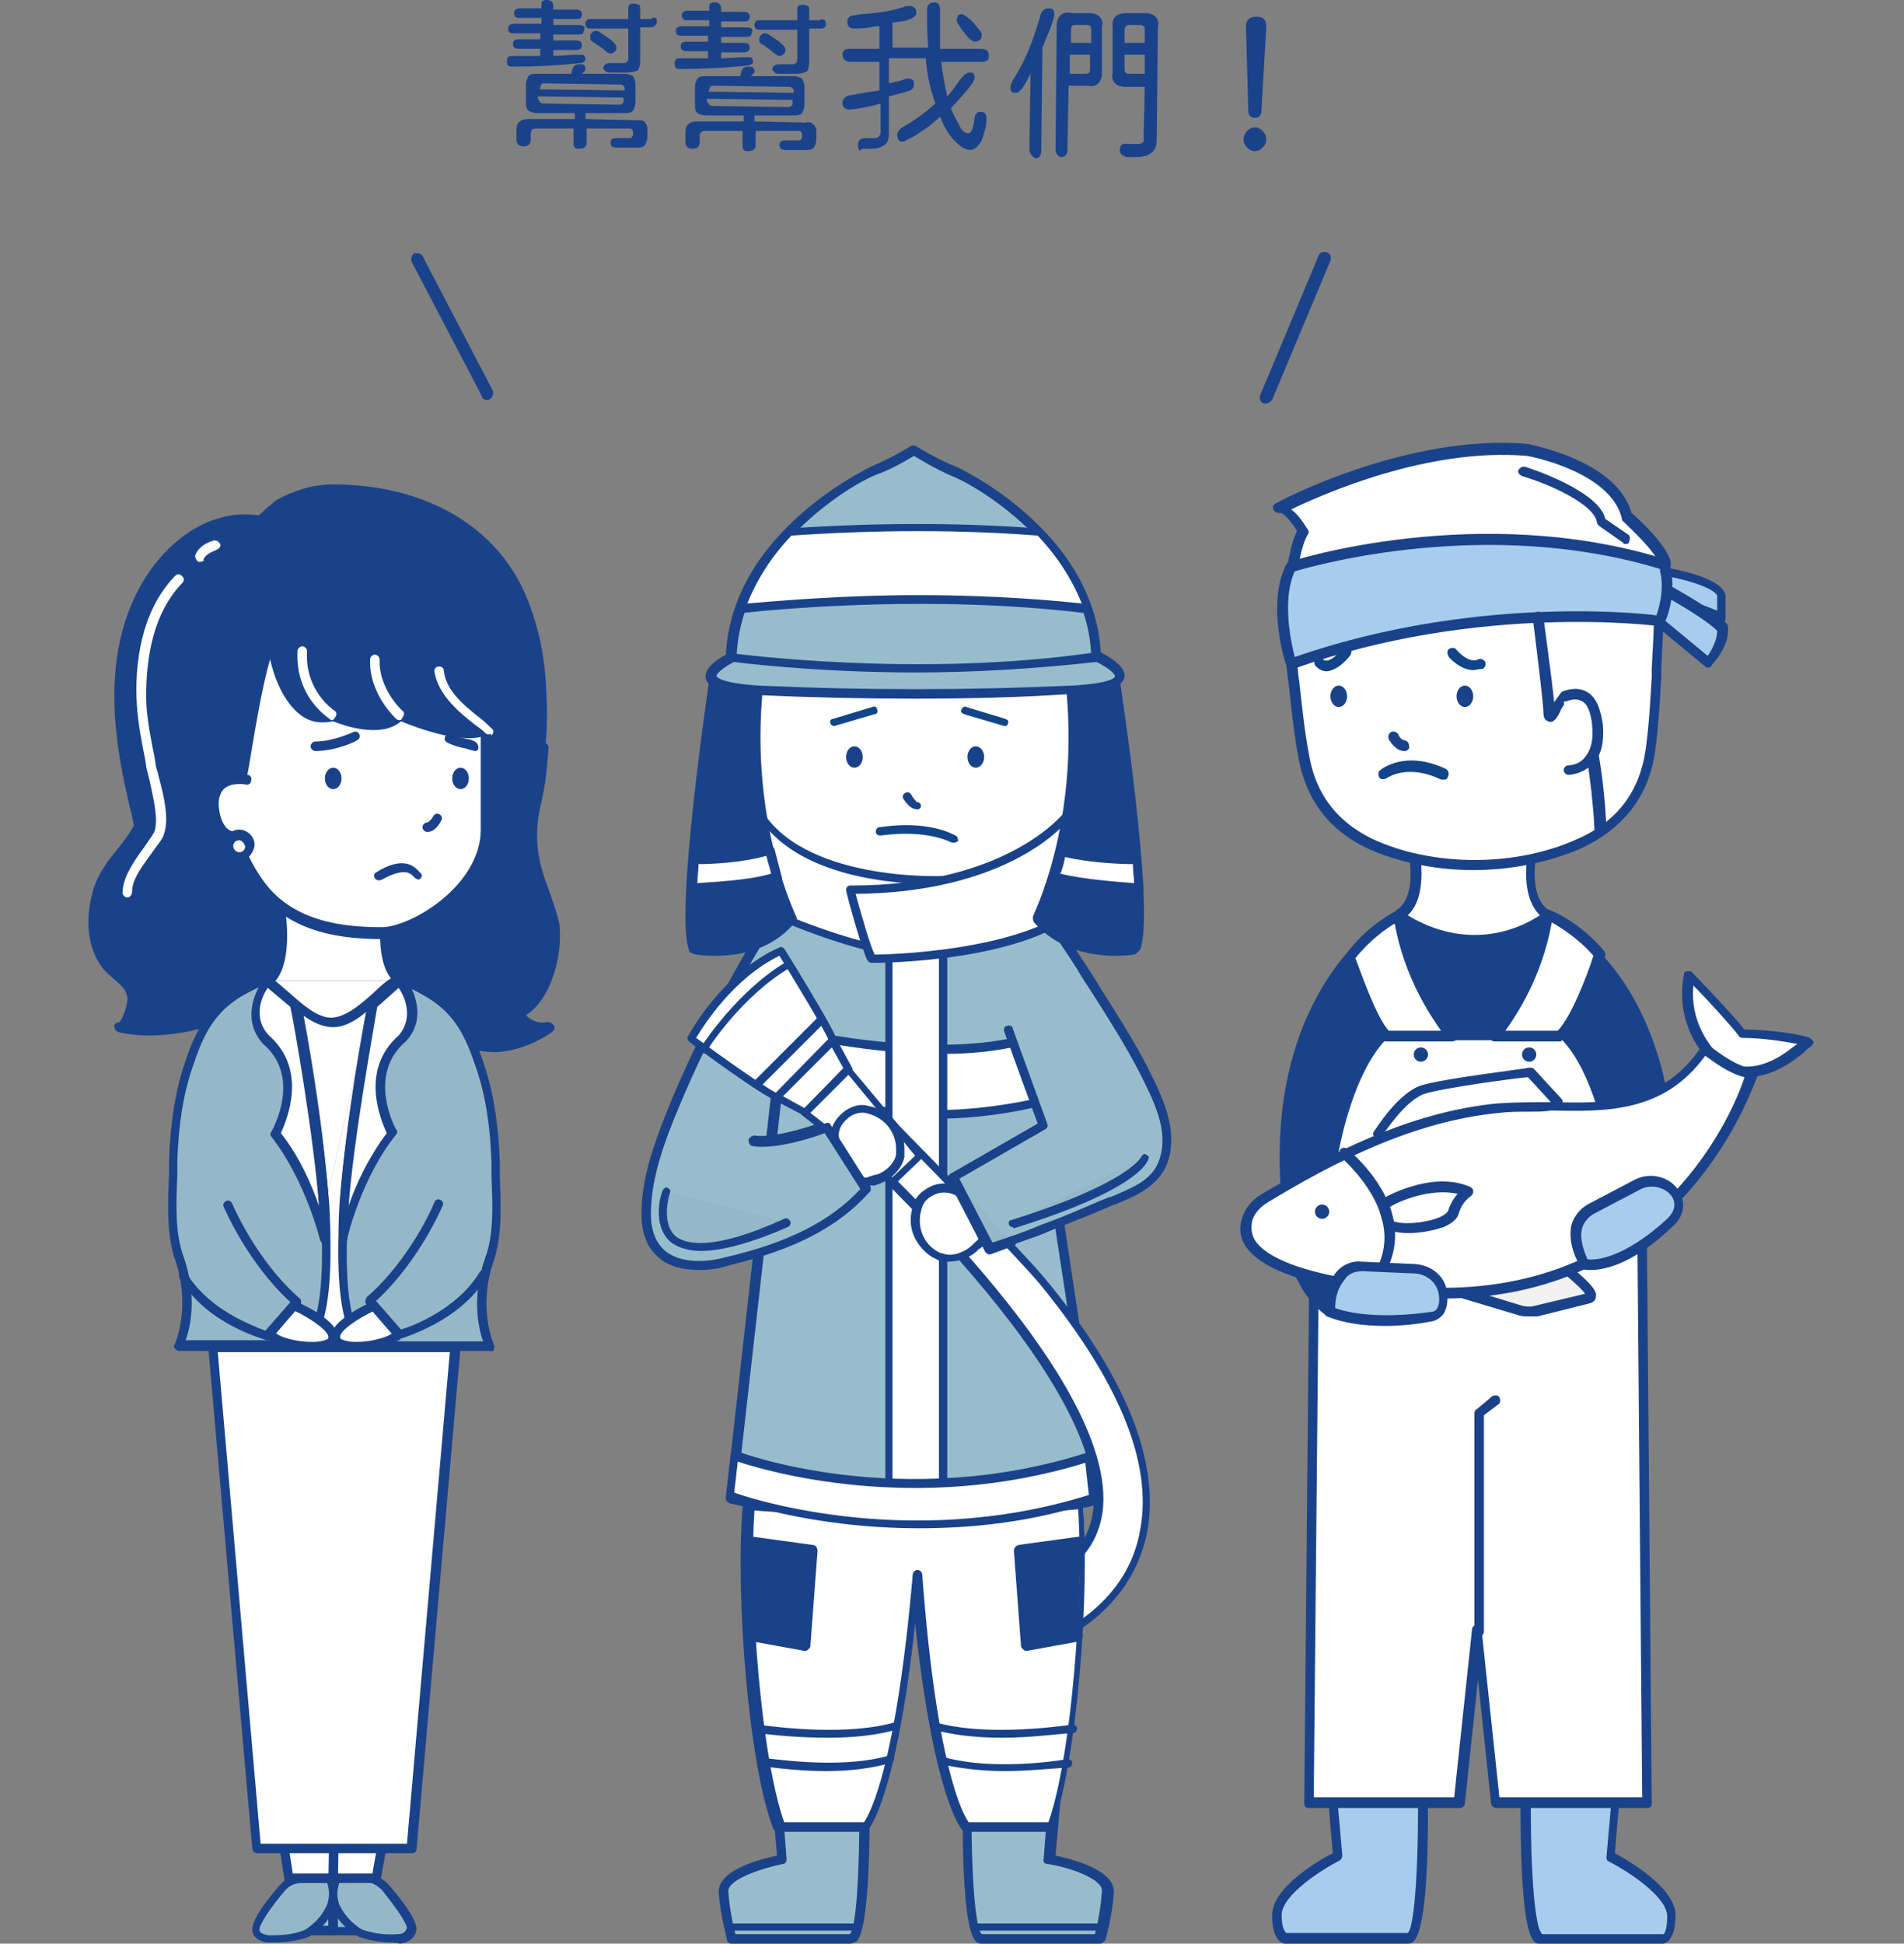 <?xml version="1.0" encoding="utf-8"?>
<!-- Generator: Adobe Illustrator 23.0.3, SVG Export Plug-In . SVG Version: 6.00 Build 0)  -->
<svg version="1.1" id="圖層_1" xmlns="http://www.w3.org/2000/svg" xmlns:xlink="http://www.w3.org/1999/xlink" x="0px" y="0px"
	 viewBox="0 0 160 163.3" style="enable-background:new 0 0 160 163.3;" xml:space="preserve">
<rect x="0" y="0" width="160" height="163.3" fill="#808080" stroke="none"/>
<style type="text/css">
	.st0{fill:#1A428A;}
	.st1{fill:#A8CCED;}
	.st2{fill:#FFFFFF;}
	.st3{fill:#F1F1F1;}
	.st4{fill:#124489;}
	.st5{fill:#97BDCD;}
	.st6{fill:none;}
	.st7{fill:#95B8C9;}
</style>
<g>
	<g>
		<path class="st0" d="M48.8,5.3c-1.9,0.2-3.8,0.3-5.7,0.3c-0.2,0-0.3,0-0.4-0.1c-0.1-0.1-0.1-0.2-0.1-0.4c0-0.1,0-0.2,0.1-0.3
			s0.2-0.1,0.3-0.1c0.7,0,1.5,0,2.4,0V4.1h-1.8c-0.3,0-0.5-0.1-0.5-0.4c0-0.3,0.2-0.4,0.5-0.4h1.8V2.8h-2.2c-0.2,0-0.3,0-0.4-0.1
			c-0.1-0.1-0.1-0.2-0.1-0.3c0-0.3,0.2-0.4,0.6-0.4h2.2V1.5h-1.8c-0.2,0-0.3,0-0.4-0.1c-0.1-0.1-0.1-0.2-0.1-0.3
			c0-0.3,0.2-0.4,0.5-0.4h1.8V0.4c0-0.1,0-0.3,0.1-0.3C45.7,0,45.8,0,46,0c0.3,0,0.5,0.2,0.5,0.5v0.3h1.9c0.3,0,0.5,0.1,0.5,0.4
			c0,0.1,0,0.2-0.1,0.3s-0.2,0.1-0.4,0.1h-1.9v0.5h2.1c0.4,0,0.6,0.1,0.5,0.4c0,0.1-0.1,0.2-0.1,0.3c-0.1,0.1-0.2,0.1-0.4,0.1h-2.1
			v0.5h1.9c0.3,0,0.5,0.1,0.5,0.4c0,0.3-0.2,0.4-0.5,0.4h-1.9v0.5c0.5,0,1.3-0.1,2.3-0.1c0.1,0,0.3,0,0.3,0.1
			c0.1,0.1,0.1,0.2,0.1,0.3C49.2,5.1,49,5.3,48.8,5.3z M54.2,10.3c0.1,0.1,0.2,0.3,0.2,0.5v0.7c0,0.3-0.1,0.5-0.2,0.7
			c-0.2,0.2-0.4,0.2-0.7,0.2h-1.7c-0.3,0-0.5-0.1-0.5-0.4s0.2-0.4,0.5-0.4h1.1c0.1,0,0.2,0,0.2-0.1c0.1-0.1,0.1-0.1,0.1-0.3
			c0-0.3-0.1-0.4-0.3-0.4h-3.6V12c0,0.3-0.2,0.5-0.6,0.5c-0.2,0-0.3,0-0.4-0.1c-0.1-0.1-0.1-0.2-0.1-0.4v-1.2h-3.1
			c-0.3,0-0.5,0.1-0.5,0.4v0.5c0,0.4-0.2,0.6-0.6,0.6c-0.4,0-0.6-0.2-0.6-0.6v-0.8c0-0.3,0.1-0.6,0.3-0.7c0.2-0.2,0.5-0.2,0.9-0.2
			h3.7V9.5h-3.2c-0.3,0-0.5-0.1-0.7-0.2c-0.2-0.2-0.2-0.4-0.2-0.7V7.1c0-0.3,0.1-0.5,0.2-0.7c0.2-0.2,0.4-0.2,0.7-0.2H48l0.1-0.4
			c0.1-0.3,0.3-0.4,0.6-0.4c0.2,0,0.3,0,0.4,0.1c0.1,0.1,0.1,0.2,0.1,0.3s0,0.1-0.1,0.2l-0.2,0.2h3.6c0.3,0,0.5,0.1,0.7,0.2
			c0.1,0.2,0.2,0.4,0.2,0.7v1.5c0,0.3-0.1,0.5-0.2,0.7c-0.2,0.2-0.4,0.2-0.7,0.2h-3.3V10l4.3,0.1C53.9,10.1,54.1,10.1,54.2,10.3z
			 M45.4,8.6c0.1,0.1,0.2,0.1,0.3,0.1L52,8.8c0.1,0,0.2,0,0.3-0.1s0.1-0.1,0.1-0.3V8.2l-7.2-0.1v0.2C45.3,8.4,45.3,8.5,45.4,8.6z
			 M45.3,7.5l7.2,0.1V7.5c0-0.2-0.1-0.4-0.4-0.4L45.8,7c-0.1,0-0.3,0-0.3,0.1c-0.1,0.1-0.1,0.2-0.1,0.3L45.3,7.5z M55.1,1.5
			c0.1,0.1,0.1,0.2,0.1,0.3s0,0.2-0.1,0.3c-0.1,0.1-0.2,0.2-0.4,0.2h-0.9v2.8c0,0.4-0.1,0.7-0.2,0.8c-0.2,0.1-0.5,0.2-0.9,0.2h-1.3
			c-0.2,0-0.4,0-0.5-0.1s-0.2-0.2-0.2-0.3s0.1-0.3,0.2-0.3c0.1-0.1,0.3-0.1,0.5-0.1h1c0.2,0,0.4-0.1,0.4-0.4V2.4h-3.1
			c-0.2,0-0.3,0-0.4-0.1c-0.1-0.1-0.1-0.2-0.1-0.3c0-0.2,0.1-0.3,0.1-0.3c0.1-0.1,0.2-0.1,0.4-0.1h3.1V0.8c0-0.2,0-0.3,0.1-0.4
			c0.1-0.1,0.2-0.1,0.4-0.1s0.3,0.1,0.4,0.1c0.1,0.1,0.1,0.2,0.1,0.4v0.8h0.9C54.9,1.4,55,1.5,55.1,1.5z M49.8,3.5
			c-0.2-0.1-0.2-0.2-0.2-0.4c0-0.1,0-0.2,0.1-0.3s0.2-0.2,0.3-0.2s0.3,0,0.4,0.1c0.4,0.3,0.8,0.5,1.1,0.8c0.2,0.2,0.3,0.3,0.3,0.5
			c0,0.1,0,0.2-0.1,0.3s-0.2,0.2-0.4,0.2c-0.1,0-0.3-0.1-0.4-0.2C50.6,4,50.2,3.8,49.8,3.5z"/>
		<path class="st0" d="M62.9,5.5c-1.9,0.2-3.8,0.3-5.7,0.3c-0.2,0-0.3,0-0.4-0.1c-0.1-0.1-0.1-0.2-0.1-0.4c0-0.1,0-0.2,0.1-0.3
			s0.2-0.1,0.3-0.1c0.7,0,1.5,0,2.4,0V4.3h-1.8c-0.3,0-0.5-0.1-0.5-0.4c0-0.3,0.2-0.4,0.5-0.4h1.8V3h-2.2c-0.2,0-0.3,0-0.4-0.1
			c-0.1-0.1-0.1-0.2-0.1-0.3c0-0.3,0.2-0.4,0.6-0.4h2.2V1.7h-1.8c-0.2,0-0.3,0-0.4-0.1c-0.1-0.1-0.1-0.2-0.1-0.3
			c0-0.3,0.2-0.4,0.5-0.4h1.8V0.6c0-0.1,0-0.3,0.1-0.3c0.1-0.1,0.2-0.1,0.4-0.1c0.3,0,0.5,0.2,0.5,0.5V1h1.9C62.8,1,63,1.1,63,1.4
			c0,0.1,0,0.2-0.1,0.3s-0.2,0.1-0.4,0.1h-1.9v0.5h2.1c0.4,0,0.6,0.1,0.5,0.4c0,0.1-0.1,0.2-0.1,0.3c-0.1,0.1-0.2,0.1-0.4,0.1h-2.1
			v0.5h1.9C62.8,3.6,63,3.7,63,4c0,0.3-0.2,0.4-0.5,0.4h-1.9v0.5c0.5,0,1.3-0.1,2.3-0.1c0.1,0,0.3,0,0.3,0.1s0.1,0.2,0.1,0.3
			C63.3,5.3,63.2,5.4,62.9,5.5z M68.4,10.5c0.1,0.1,0.2,0.3,0.2,0.5v0.7c0,0.3-0.1,0.5-0.2,0.7c-0.2,0.2-0.4,0.2-0.7,0.2H66
			c-0.3,0-0.5-0.1-0.5-0.4s0.2-0.4,0.5-0.4h1.1c0.1,0,0.2,0,0.2-0.1c0.1-0.1,0.1-0.1,0.1-0.3c0-0.3-0.1-0.4-0.3-0.4h-3.6v1.2
			c0,0.3-0.2,0.5-0.6,0.5c-0.2,0-0.3,0-0.4-0.1c-0.1-0.1-0.1-0.2-0.1-0.4V11h-3.1c-0.3,0-0.5,0.1-0.5,0.4v0.5c0,0.4-0.2,0.6-0.6,0.6
			c-0.4,0-0.6-0.2-0.6-0.6v-0.8c0-0.3,0.1-0.6,0.3-0.7c0.2-0.2,0.5-0.2,0.9-0.2h3.7V9.7h-3.2c-0.3,0-0.5-0.1-0.7-0.2
			c-0.2-0.2-0.2-0.4-0.2-0.7V7.3c0-0.3,0.1-0.5,0.2-0.7c0.2-0.2,0.4-0.2,0.7-0.2h2.9L62.3,6c0.1-0.3,0.3-0.4,0.6-0.4
			c0.2,0,0.3,0,0.4,0.1c0.1,0.1,0.1,0.2,0.1,0.3s0,0.1-0.1,0.2l-0.2,0.2h3.6c0.3,0,0.5,0.1,0.7,0.2c0.1,0.2,0.2,0.4,0.2,0.7v1.5
			c0,0.3-0.1,0.5-0.2,0.7c-0.2,0.2-0.4,0.2-0.7,0.2h-3.3v0.5l4.3,0.1C68,10.2,68.2,10.3,68.4,10.5z M59.6,8.8
			c0.1,0.1,0.2,0.1,0.3,0.1L66.2,9c0.1,0,0.2,0,0.3-0.1c0.1-0.1,0.1-0.1,0.1-0.3V8.4l-7.2-0.1v0.2C59.5,8.6,59.5,8.7,59.6,8.8z
			 M59.5,7.7l7.2,0.1V7.7c0-0.2-0.1-0.4-0.4-0.4L60,7.2c-0.1,0-0.3,0-0.3,0.1c-0.1,0.1-0.1,0.2-0.1,0.3L59.5,7.7z M69.3,1.7
			c0.1,0.1,0.1,0.2,0.1,0.3s0,0.2-0.1,0.3s-0.2,0.1-0.4,0.1H68v2.8c0,0.4-0.1,0.7-0.2,0.8c-0.2,0.1-0.5,0.2-0.9,0.2h-1.3
			c-0.2,0-0.4,0-0.5-0.1s-0.2-0.2-0.2-0.3s0.1-0.3,0.2-0.3c0.1-0.1,0.3-0.1,0.5-0.1h1C66.8,5.4,67,5.3,67,5V2.5h-3.1
			c-0.2,0-0.3,0-0.4-0.1s-0.1-0.2-0.1-0.3c0-0.2,0.1-0.3,0.1-0.3c0.1-0.1,0.2-0.1,0.4-0.1H67V0.9c0-0.2,0-0.4,0.1-0.4
			c0.1-0.1,0.2-0.1,0.4-0.1c0.2,0,0.3,0.1,0.4,0.1C68,0.6,68,0.7,68,0.9v0.8h0.9C69,1.6,69.2,1.6,69.3,1.7z M64,3.7
			c-0.2-0.1-0.2-0.2-0.2-0.4c0-0.1,0-0.2,0.1-0.3s0.2-0.2,0.3-0.2s0.3,0,0.4,0.1c0.4,0.3,0.8,0.5,1.1,0.8C65.9,3.9,66,4,66,4.2
			c0,0.1,0,0.2-0.1,0.3s-0.2,0.2-0.4,0.2c-0.1,0-0.3-0.1-0.4-0.2C64.7,4.2,64.4,3.9,64,3.7z"/>
		<path class="st0" d="M72.1,12.2c0-0.4,0.2-0.6,0.7-0.6h0.7c0.3,0,0.5-0.2,0.5-0.5V8.7c-0.7,0.2-1.5,0.4-2.5,0.5c0,0-0.1,0-0.2,0
			c-0.2,0-0.3-0.1-0.4-0.2c-0.1-0.1-0.1-0.2-0.1-0.4s0.1-0.3,0.2-0.4C71.1,8.1,71.3,8,71.5,8c1-0.2,1.8-0.3,2.4-0.4V5.2h-2.4
			c-0.4,0-0.7-0.2-0.7-0.6c0-0.4,0.2-0.5,0.7-0.5h2.4V2.2c-0.1,0-0.4,0-0.8,0.1c-0.5,0.1-1,0.1-1.3,0.1c-0.4,0-0.6-0.2-0.6-0.6
			c0-0.2,0.1-0.3,0.2-0.4c0.1-0.1,0.4-0.1,0.9-0.2c1.5-0.1,2.7-0.3,3.6-0.6c0.2-0.1,0.4-0.1,0.5-0.1c0.4,0,0.6,0.2,0.6,0.6
			c0,0.1,0,0.2-0.1,0.2c0,0.1-0.1,0.1-0.2,0.2c-0.1,0.1-0.3,0.1-0.5,0.2C76,1.8,75.6,1.8,75,1.9V4h3c-0.1-1.3-0.1-2.3-0.1-3.1
			c0-0.5,0.2-0.7,0.6-0.7c0.2,0,0.4,0.1,0.4,0.2C79,0.5,79,0.7,79,1c0,0.9,0,1.9,0,3.1h3.4c0.5,0,0.7,0.2,0.7,0.6
			c0,0.4-0.2,0.5-0.7,0.5h-3.3c0.1,1,0.3,2,0.5,2.9c0.4-0.4,0.7-0.9,1-1.3c0.3-0.4,0.6-0.7,0.8-0.7c0.2,0,0.4,0,0.4,0.1
			c0.1,0.1,0.1,0.2,0.1,0.3c0,0.4-0.7,1.2-2,2.6c0.3,0.7,0.6,1.2,0.8,1.6s0.5,0.5,0.7,0.5s0.4-0.4,0.5-1.3c0-0.2,0.1-0.3,0.2-0.4
			s0.2-0.1,0.3-0.1c0.4,0,0.5,0.2,0.5,0.6c0,0.6-0.2,1.2-0.4,1.8c-0.3,0.5-0.6,0.8-1,0.8c-0.2,0-0.4-0.1-0.6-0.2s-0.4-0.3-0.7-0.6
			c-0.5-0.5-0.9-1.2-1.2-2c-0.3,0.3-0.6,0.5-0.8,0.7c-0.2,0.2-0.6,0.4-1,0.7c-0.4,0.3-0.7,0.4-0.9,0.5c-0.2,0.1-0.3,0.2-0.4,0.2
			c-0.4,0-0.5-0.2-0.5-0.6c0-0.2,0.2-0.5,0.6-0.7c0.7-0.4,1.6-1,2.6-1.9c-0.4-1.1-0.7-2.4-0.8-3.8h-3.1V7c0.1,0,0.4-0.1,0.9-0.2
			c0.1,0,0.2-0.1,0.3-0.1s0.2-0.1,0.3-0.1c0.1,0,0.1,0,0.2,0s0.2,0.1,0.3,0.1c0.1,0.1,0.1,0.2,0.1,0.4c0,0.3-0.2,0.5-0.6,0.6
			l-1.5,0.4v3.1c0,0.5-0.1,0.8-0.4,1s-0.6,0.3-1.1,0.3h-0.8C72.3,12.8,72.1,12.6,72.1,12.2z M81.5,3.3C81.4,3.2,81.2,3,81,2.7
			c-0.3-0.3-0.4-0.6-0.5-0.7s-0.1-0.3-0.1-0.4c0-0.1,0.1-0.2,0.1-0.3c0.1-0.1,0.2-0.1,0.3-0.1c0.2,0,0.6,0.3,1,0.7
			c0.4,0.5,0.7,0.8,0.7,1c0,0.4-0.2,0.6-0.6,0.6C81.8,3.5,81.7,3.4,81.5,3.3z"/>
		<path class="st0" d="M86.5,12.5l0.1-6.3c-0.5,1-0.9,1.6-1.2,1.6c-0.2,0-0.3,0-0.4-0.1s-0.1-0.2-0.1-0.3c0-0.2,0.1-0.5,0.3-0.8
			c0.9-1.4,1.6-3.1,2.2-5.2c0.1-0.5,0.4-0.7,0.7-0.7c0.4,0,0.5,0.2,0.5,0.5c0,0.2-0.1,0.4-0.2,0.8c-0.2,0.6-0.5,1.2-0.8,2l-0.1,8.7
			c0,0.4-0.2,0.6-0.5,0.6C86.7,13.1,86.5,12.9,86.5,12.5z M88.7,12.5l0.1-10.3c0-0.4,0.1-0.7,0.3-0.9C89.3,1.1,89.6,1,90,1.1h1.5
			c0.4,0,0.7,0.1,0.9,0.3c0.2,0.2,0.3,0.5,0.2,0.9v3.8c0,0.4-0.1,0.7-0.3,0.9c-0.2,0.2-0.5,0.3-0.9,0.2h-1.6l-0.1,5.4
			c0,0.4-0.2,0.6-0.6,0.6C88.9,13.1,88.7,12.9,88.7,12.5z M91.6,5.8V4.6h-1.7v1.6h1.3C91.5,6.2,91.6,6.1,91.6,5.8z M91.7,2.5
			c0-0.3-0.1-0.4-0.4-0.4h-0.9c-0.3,0-0.4,0.1-0.4,0.4v1.1h1.7L91.7,2.5z M94.1,12.6c0-0.4,0.2-0.6,0.7-0.5h0.8
			c0.4,0,0.6-0.2,0.5-0.5l0.1-4.3h-1.6c-0.4,0-0.7-0.1-0.9-0.3c-0.2-0.2-0.3-0.5-0.2-0.9V2.3c-0.1-0.8,0.3-1.2,1.2-1.2h1.5
			c0.4,0,0.7,0.1,0.9,0.3c0.2,0.2,0.3,0.5,0.2,0.9l-0.1,9.4c0,0.5-0.1,0.9-0.4,1.1c-0.1,0.1-0.3,0.2-0.5,0.3c-0.2,0-0.4,0.1-0.7,0.1
			h-0.9C94.3,13.1,94.1,12.9,94.1,12.6z M96.2,4.6h-1.7v1.2c0,0.3,0.1,0.4,0.4,0.4h1.3L96.2,4.6z M96.2,2.5c0-0.1,0-0.2-0.1-0.3
			s-0.2-0.1-0.3-0.1h-0.9c-0.2,0-0.4,0.1-0.4,0.4v1.1h1.7L96.2,2.5z"/>
		<path class="st0" d="M104.8,12.4c-0.2-0.2-0.3-0.4-0.3-0.7c0-0.2,0.1-0.5,0.3-0.7c0.2-0.2,0.4-0.3,0.7-0.3c0.2,0,0.4,0.1,0.6,0.3
			c0.2,0.2,0.3,0.4,0.3,0.7c0,0.3-0.1,0.5-0.3,0.7c-0.2,0.2-0.4,0.3-0.7,0.3C105.2,12.7,105,12.6,104.8,12.4z M104.9,9.3l-0.2-7.1
			c0-0.5,0.3-0.8,0.9-0.8s0.8,0.3,0.8,0.8v0.3L106,9.3c0,0.4-0.2,0.6-0.5,0.6C105.1,9.9,104.9,9.7,104.9,9.3z"/>
	</g>
	<path class="st0" d="M40.9,33.6c-0.2,0-0.4-0.1-0.4-0.3L34.6,22c-0.1-0.2,0-0.6,0.2-0.7s0.6,0,0.7,0.2l5.9,11.3
		c0.1,0.2,0,0.6-0.2,0.7C41.1,33.6,41,33.6,40.9,33.6z"/>
	<path class="st0" d="M106.4,33.9c-0.1,0-0.1,0-0.2,0c-0.3-0.1-0.4-0.4-0.3-0.7l4.9-11.7c0.1-0.3,0.4-0.4,0.7-0.3
		c0.3,0.1,0.4,0.4,0.3,0.7l-4.9,11.7C106.8,33.7,106.6,33.9,106.4,33.9z"/>
	<g>
		<g>
			<g>
				<g>
					<path class="st1" d="M111.6,147.5l0.7,8.4c0,0-5.1,2.6-5.1,5c0,1.9,0.7,1.9,0.7,1.9s8.6,0,10.3,0s1.2-15.3,1.2-15.3
						L111.6,147.5L111.6,147.5z"/>
					<path class="st0" d="M118.2,163.3H108c-0.2,0-1.1-0.2-1.1-2.4c0-2.3,3.9-4.6,5.1-5.2l-0.7-8.1c0-0.1,0-0.2,0.1-0.3
						s0.2-0.1,0.3-0.1h7.8c0.2,0,0.4,0.2,0.4,0.4c0.1,2.3,0.4,14-1.1,15.5C118.6,163.3,118.4,163.3,118.2,163.3z M112.1,148l0.7,7.9
						c0,0.2-0.1,0.3-0.2,0.4c-1.4,0.7-4.9,2.9-4.9,4.6c0,1.3,0.4,1.5,0.4,1.5h10.2c0.7-0.6,1-7.9,0.8-14.5h-7V148z"/>
				</g>
				<g>
					<path class="st1" d="M136,147.5l-0.7,8.4c0,0,5.1,2.6,5.1,5c0,1.9-0.7,1.9-0.7,1.9s-8.6,0-10.3,0s-1.2-15.3-1.2-15.3L136,147.5
						L136,147.5z"/>
					<path class="st0" d="M129.4,163.3c-0.1,0-0.4,0-0.5-0.2c-1.4-1.5-1.1-13.2-1.1-15.5c0-0.2,0.2-0.4,0.4-0.4h7.8
						c0.1,0,0.2,0,0.3,0.1s0.1,0.2,0.1,0.3l-0.7,8.1c1.1,0.6,5.1,2.9,5.1,5.2c0,2.2-0.9,2.4-1.1,2.4L129.4,163.3z M128.7,148
						c-0.2,6.6,0.1,13.9,0.9,14.5h10.2c0,0,0.3-0.2,0.3-1.5c0-1.7-3.5-3.9-4.9-4.6c-0.2-0.1-0.2-0.2-0.2-0.4l0.7-7.9h-7V148z"/>
				</g>
			</g>
			<g>
				<polyline class="st2" points="138,104.7 138.4,151.5 125.7,151.5 124.2,137 122.7,151.5 110,151.5 110.4,108.9 				"/>
				<path class="st0" d="M138.4,151.9h-12.7c-0.2,0-0.4-0.2-0.4-0.4l-1.1-10.4l-1.1,10.4c0,0.2-0.2,0.4-0.4,0.4H110
					c-0.1,0-0.2,0-0.3-0.1c-0.1-0.1-0.1-0.2-0.1-0.3l0.4-42.6c0-0.2,0.2-0.4,0.4-0.4l0,0c0.2,0,0.4,0.2,0.4,0.4l-0.4,42.1h11.8
					l1.5-14.1c0-0.2,0.2-0.4,0.4-0.4l0,0c0.2,0,0.4,0.2,0.4,0.4L126,151h12l-0.4-46.3c0-0.2,0.2-0.4,0.4-0.4l0,0
					c0.2,0,0.4,0.2,0.4,0.4l0.4,46.8c0,0.1,0,0.2-0.1,0.3C138.6,151.9,138.5,151.9,138.4,151.9z"/>
			</g>
			<g>
				<path class="st0" d="M117.6,77c0,0-10.4,5.4-9.4,22.6c0,0-0.6,7.6,3.6,10.7l4.8-4.3l23.9-8.3c0,0,0.6-14.7-10.3-20.6L117.6,77z"
					/>
				<path class="st0" d="M111.7,110.6c-0.1,0-0.2,0-0.3-0.1c-4.3-3.2-3.8-10.7-3.8-11c-1-17.2,9.5-22.9,9.6-22.9s0.1,0,0.2,0h12.5
					c0.1,0,0.1,0,0.2,0.1c11,5.9,10.6,20.8,10.5,21c0,0.2-0.1,0.3-0.3,0.4l-23.8,8.3l-4.7,4.3C111.9,110.6,111.8,110.6,111.7,110.6z
					 M117.7,77.4c-1,0.6-10,6.3-9.1,22.1c0,0.1-0.5,7.1,3.1,10.1l4.5-4.1l0.1-0.1l23.6-8.2c0-2.1-0.4-14.6-10-19.8H117.7z"/>
			</g>
			<g>
				<path class="st1" d="M139.6,48c0,0,5.2,0.8,5.2,2.2V52l-5.3-2.1L139.6,48z"/>
				<path class="st0" d="M144.7,52.4c-0.1,0-0.1,0-0.2,0l-5.3-2.1c-0.2-0.1-0.3-0.2-0.3-0.4L139,48c0-0.1,0.1-0.2,0.2-0.3
					c0.1-0.1,0.2-0.1,0.3-0.1c1.3,0.2,5.6,1,5.5,2.6V52c0,0.1-0.1,0.3-0.2,0.4C144.9,52.4,144.8,52.4,144.7,52.4z M139.9,49.6
					l4.4,1.7v-1.2c0-0.5-2-1.3-4.3-1.7L139.9,49.6z"/>
			</g>
			<g>
				<path class="st1" d="M139.2,49.2c0,0,4.4,2.3,5.6,3.6c0.2,1.4-1.2,2.9-1.2,2.9l-5.2-4.3L139.2,49.2z"/>
				<path class="st0" d="M143.6,56.1c-0.1,0-0.2,0-0.3-0.1l-5.2-4.3c-0.1-0.1-0.2-0.3-0.1-0.5l0.8-2.2c0-0.1,0.1-0.2,0.2-0.3
					c0.1,0,0.2,0,0.4,0c0.2,0.1,4.4,2.3,5.7,3.7c0.1,0.1,0.1,0.2,0.1,0.2c0.2,1.6-1.2,3.1-1.3,3.2C143.8,56,143.7,56.1,143.6,56.1z
					 M138.9,51.3l4.6,3.8c0.3-0.4,0.8-1.3,0.8-2.1c-1-1-3.8-2.6-4.9-3.2L138.9,51.3z"/>
			</g>
			<g>
				<path class="st2" d="M130.1,77c-2.1-1.2-1.3-5-1.3-5h-9.9c0,0,0.8,3.8-1.3,5C121.8,79.8,126.5,79.7,130.1,77z"/>
				<path class="st0" d="M123.9,79.5c-2.2,0-4.5-0.7-6.6-2.2c-0.1-0.1-0.2-0.2-0.2-0.4c0-0.1,0.1-0.3,0.2-0.4
					c1.8-1.1,1.1-4.5,1.1-4.6s0-0.3,0.1-0.4s0.2-0.2,0.3-0.2h9.9c0.1,0,0.3,0.1,0.3,0.2c0.1,0.1,0.1,0.2,0.1,0.4
					c0,0-0.7,3.5,1.1,4.6c0.1,0.1,0.2,0.2,0.2,0.3s-0.1,0.3-0.2,0.4C128.4,78.8,126.2,79.5,123.9,79.5z M118.3,76.9
					c3.6,2.2,7.7,2.2,11.1,0c-1.3-1.3-1.2-3.5-1.1-4.6h-8.9C119.5,73.4,119.6,75.7,118.3,76.9z"/>
			</g>
			<g>
				<g>
					<path class="st2" d="M139.5,50.5c0,2.6-0.1,3.8-0.2,6.4c-0.1,2-0.3,4.1-0.5,6.1c-0.5,3.9-2.7,6.5-6.3,8.1
						c-4.9,2.1-11.3,2.3-16.4,0.3c-3.6-1.4-5.9-3.9-6.6-7.8c-0.4-2-0.6-4-0.8-6.1c-0.2-2.6-0.4-4.3-0.5-6.9l12.4-11.3L139.5,50.5z"
						/>
					<path class="st0" d="M123.8,73.1c-2.8,0-5.5-0.5-7.9-1.4c-3.9-1.5-6.1-4.2-6.8-8.1c-0.4-2.2-0.6-4.3-0.8-6.1l-0.1-0.7
						c-0.2-2.3-0.4-3.9-0.5-6.3c0-0.1,0-0.2,0.1-0.3c12.6-11.5,12.6-11.5,12.8-11.4l19,11.3c0.1,0.1,0.2,0.2,0.2,0.4
						c0,2.4-0.1,3.5-0.2,5.7v0.7c-0.1,1.7-0.2,3.9-0.5,6.1c-0.5,3.9-2.7,6.7-6.5,8.4C129.9,72.5,126.9,73.1,123.8,73.1z M108.6,50.7
						c0.1,2.2,0.3,3.8,0.5,6l0.1,0.7c0.2,1.8,0.4,3.9,0.8,6c0.6,3.6,2.7,6.1,6.3,7.5c4.9,1.9,11.2,1.8,16-0.3c3.6-1.5,5.5-4.1,6-7.7
						c0.3-2.2,0.4-4.4,0.5-6v-0.7c0.1-2,0.2-3.2,0.2-5.4l-18.4-11C119.3,40.9,112.4,47.1,108.6,50.7z"/>
				</g>
			</g>
			<g>
				<ellipse class="st0" cx="112.5" cy="58.5" rx="0.7" ry="0.9"/>
				<ellipse class="st0" cx="123.1" cy="58.5" rx="0.7" ry="0.9"/>
			</g>
			<g>
				<path class="st2" d="M117.2,61.9c0,0,0.4,0.8,0.9,0.8"/>
				<path class="st0" d="M118,63.1c-0.7,0-1.2-0.8-1.3-1c-0.1-0.2,0-0.5,0.2-0.6s0.5,0,0.6,0.2c0.1,0.3,0.4,0.5,0.5,0.5
					c0.2,0,0.4,0.2,0.4,0.4C118.5,62.9,118.3,63.1,118,63.1z"/>
			</g>
			<g>
				<path class="st2" d="M135.7,97.6h-23.8c0,0,0.9-7.3,4.2-10.6h15.3C134.8,90.3,135.7,97.6,135.7,97.6z"/>
				<path class="st0" d="M135.7,98.1h-23.8c-0.1,0-0.2-0.1-0.3-0.1c-0.1-0.1-0.1-0.2-0.1-0.3c0-0.3,1-7.5,4.4-10.9
					c0.1-0.1,0.2-0.1,0.3-0.1h15.3c0.1,0,0.2,0,0.3,0.1c3.4,3.3,4.3,10.6,4.4,10.9c0,0.1,0,0.2-0.1,0.3
					C136,98,135.8,98.1,135.7,98.1z M112.4,97.2h22.8c-0.3-1.6-1.3-7-3.9-9.8h-14.9C113.8,90.2,112.7,95.6,112.4,97.2z"/>
			</g>
			<g>
				<path class="st3" d="M122.7,108.6l5,1.5c0.4,0.1,0.9,0.1,1.4,0l4.4-1.1c0.7-0.1-0.7-1.5-2.2-2.6L122.7,108.6z"/>
				<path class="st0" d="M128.5,110.6c-0.3,0-0.6,0-0.9-0.1l-5-1.5c-0.2-0.1-0.3-0.2-0.3-0.4s0.1-0.4,0.3-0.4l8.6-2.2
					c0.1,0,0.3,0,0.4,0.1c2.5,2,2.6,2.5,2.5,2.9c0,0.1-0.1,0.4-0.5,0.5l-4.4,1.1C129,110.6,128.7,110.6,128.5,110.6z M124.3,108.6
					l3.6,1.1c0.4,0.1,0.8,0.1,1.1,0l4.2-1c-0.2-0.3-0.7-0.8-1.9-1.8L124.3,108.6z"/>
			</g>
			<g>
				<path class="st2" d="M115.8,95.3c0,0,1.8-3,3.7-3.6c1.9-0.6,9-1.5,9-1.5l2.3,2.5"/>
				<path class="st0" d="M115.8,95.7c-0.1,0-0.2,0-0.2-0.1c-0.2-0.1-0.3-0.4-0.1-0.6c0.1-0.1,1.9-3.1,3.9-3.8
					c1.9-0.6,8.8-1.4,9.1-1.5c0.1,0,0.3,0,0.4,0.1l2.3,2.5c0.2,0.2,0.1,0.4,0,0.6c-0.2,0.2-0.4,0.1-0.6,0l-2.2-2.4
					c-1.2,0.1-7.1,0.9-8.7,1.4c-1.7,0.6-3.4,3.4-3.5,3.4C116.1,95.6,116,95.7,115.8,95.7z"/>
			</g>
			<g>
				<path class="st2" d="M143.4,88.1c0,0-2.1-2.4-1.4-6.2c0,0,3.4,3.5,4.5,4.9c2.2,0,4.8,0.4,5.5,0.7c-0.4,0.3-0.8,0.6-1.2,0.9
					c-1.2,1-2.8,1.7-4.4,1.6C146.5,90,144.4,89.5,143.4,88.1z"/>
				<path class="st0" d="M146.8,90.5c-0.1,0-0.2,0-0.4,0s-2.3-0.6-3.4-2.1c-0.2-0.3-2.2-2.7-1.5-6.5c0-0.2,0.1-0.3,0.3-0.3
					s0.3,0,0.4,0.1c0.1,0.1,3.2,3.3,4.4,4.8c2.2,0,4.7,0.4,5.5,0.7c0.1,0.1,0.2,0.2,0.3,0.3c0,0.2-0.1,0.3-0.2,0.4
					c-0.3,0.2-0.5,0.4-0.7,0.6l-0.4,0.3C149.7,89.9,148.2,90.5,146.8,90.5z M142.3,82.8c-0.3,3,1.4,4.9,1.4,5l0,0
					c0.9,1.3,2.8,1.8,2.8,1.8c1.2,0.1,2.6-0.4,4-1.5l0.4-0.3c0,0,0.1,0,0.1-0.1c-1.1-0.2-2.9-0.5-4.6-0.5c-0.1,0-0.3-0.1-0.3-0.2
					C145.4,86.1,143.4,83.9,142.3,82.8z"/>
			</g>
			<g>
				<path class="st2" d="M104.7,102.6c0.2-0.8,0.7-1.5,1.4-1.9c6.1-3.7,12.6-7,19.8-7.7c6-0.6,12.8,1.6,17.3-4.9
					c0,0,2.1,1.9,3.9,2.1c0,0-5.3,18.7-26.4,18.4C120.8,108.7,103.6,108.2,104.7,102.6z"/>
				<path class="st0" d="M121.2,109.1c-0.1,0-0.3,0-0.4,0c-0.5,0-12.9-0.4-15.9-4.1c-0.6-0.7-0.8-1.5-0.6-2.4l0,0
					c0.2-0.9,0.8-1.7,1.6-2.2c5.7-3.4,12.5-7,20-7.7c1.5-0.1,3-0.1,4.5-0.1c4.8,0.1,9.3,0.2,12.6-4.7c0.1-0.1,0.2-0.2,0.3-0.2
					s0.2,0,0.3,0.1c0,0,2.1,1.8,3.7,2c0.1,0,0.2,0.1,0.3,0.2c0.1,0.1,0.1,0.2,0.1,0.4C147.5,90.5,142,109.1,121.2,109.1z
					 M128.6,93.4c-0.9,0-1.8,0-2.6,0.1c-7.3,0.7-14,4.2-19.6,7.6c-0.6,0.4-1.1,1-1.2,1.6l0,0c-0.1,0.6,0,1.2,0.4,1.7
					c2.7,3.4,15.1,3.8,15.2,3.8s0.3,0,0.4,0c18.4,0,24.5-14.9,25.4-17.7c-1.3-0.3-2.6-1.3-3.3-1.8c-3.5,4.8-8.3,4.7-13,4.6
					C129.8,93.4,129.2,93.4,128.6,93.4z M104.7,102.6L104.7,102.6L104.7,102.6z"/>
			</g>
			<circle class="st0" cx="111.1" cy="101.8" r="0.6"/>
			<g>
				<path class="st2" d="M116.2,101.2c0,0,4-2.4,7.1-1c0,0-0.9,0.4-1.2,1.7c-0.3,1.2-4.3,1.7-5.4,1.1L116.2,101.2z"/>
				<path class="st0" d="M118.4,103.6c-0.8,0-1.4-0.1-1.9-0.4c-0.1-0.1-0.2-0.1-0.2-0.2l-0.5-1.7c-0.1-0.2,0-0.4,0.2-0.5
					s4.2-2.5,7.5-1.1c0.2,0.1,0.3,0.2,0.3,0.4s-0.1,0.3-0.2,0.4c0,0-0.7,0.4-1,1.4c-0.1,0.5-0.6,0.9-1.3,1.2
					C120.4,103.4,119.3,103.6,118.4,103.6z M117.1,102.6c0.7,0.3,2.5,0.2,3.8-0.3c0.5-0.2,0.8-0.5,0.8-0.6c0.2-0.6,0.5-1.1,0.8-1.4
					c-2.3-0.5-4.9,0.6-5.7,1.1L117.1,102.6z"/>
			</g>
			<path class="st0" d="M115.2,108.6c-0.1,0-0.2,0-0.3-0.1c-0.2-0.2-0.2-0.4-0.1-0.6c1.2-1.4,1.7-3,1.5-4.6c-0.4-3.4-3.6-6-3.6-6.1
				c-0.2-0.1-0.2-0.4-0.1-0.6c0.2-0.2,0.4-0.2,0.6-0.1c0.1,0.1,3.6,2.9,4,6.6c0.2,1.8-0.4,3.6-1.7,5.2
				C115.4,108.6,115.3,108.6,115.2,108.6z"/>
			<g>
				<path class="st2" d="M108.2,50.5c0,0,0.2-4.1,1.2-5.7c0,0-1.2-2.1-2.1-1.9c0,0,10.7-5.9,20.9-5c0,0,7.4,1.3,8.4,5.6
					c0,0,2.9,2.4,3.3,4l-0.4,3"/>
				<path class="st0" d="M139.5,50.9C139.4,50.9,139.4,50.9,139.5,50.9c-0.3,0-0.5-0.2-0.4-0.5l0.4-2.9c-0.4-1.2-2.4-3-3.1-3.7
					c-0.1-0.1-0.1-0.1-0.1-0.2c-0.9-4-7.9-5.3-8-5.3c-8.3-0.7-17.1,3.2-19.8,4.5c0.7,0.5,1.2,1.4,1.4,1.7c0.1,0.1,0.1,0.3,0,0.4
					c-0.9,1.5-1.1,5.5-1.1,5.5c0,0.2-0.2,0.4-0.5,0.4c-0.2,0-0.4-0.2-0.4-0.5c0-0.2,0.2-3.9,1.1-5.7c-0.5-0.8-1.2-1.6-1.5-1.5
					c-0.2,0-0.4-0.1-0.5-0.3c-0.1-0.2,0-0.4,0.2-0.5c0.1-0.1,11-5.9,21.2-5c0.3,0.1,7.5,1.4,8.7,5.8c0.6,0.5,2.9,2.6,3.3,4.1
					c0,0,0,0.1,0,0.2l-0.4,3C139.9,50.7,139.7,50.9,139.5,50.9z"/>
			</g>
			<g>
				<path class="st1" d="M108.5,47.7c0,0,15.6-5.1,31.3-0.2l0.1,0.5c0.3,1.4,0.1,2.9-0.5,4.2l0,0c0,0-15-2.1-30.9,3.6
					C108.5,55.8,106.9,50.8,108.5,47.7z"/>
				<path class="st0" d="M108.5,56.2c-0.1,0-0.1,0-0.2,0c-0.1-0.1-0.2-0.1-0.2-0.3c-0.1-0.2-1.7-5.2,0-8.5c0.1-0.1,0.1-0.2,0.3-0.2
					c0.2-0.1,15.9-5.1,31.6-0.2c0.2,0,0.3,0.2,0.3,0.3l0.1,0.5c0.3,1.5,0.1,3.1-0.5,4.5c-0.1,0.2-0.3,0.3-0.5,0.3
					c-0.1,0-15.1-2-30.7,3.6C108.6,56.2,108.6,56.2,108.5,56.2z M108.8,48c-1.1,2.4-0.3,6,0,7.2c14.4-5,28.1-3.8,30.4-3.5
					c0.4-1.2,0.6-2.5,0.3-3.7v-0.2C125,43.4,110.5,47.5,108.8,48z"/>
			</g>
			<g>
				<path class="st1" d="M111.7,110.2c0,0,2.6,1.4,8.7,0.4c0,0,1.2-0.2,0.9-2c0,0,0,0,0-0.1c-0.2-1.1-1.2-1.9-2.3-2l-4.5-0.2
					c-0.7,0-1.4,0.3-1.9,0.9C112.1,107.9,111.7,108.8,111.7,110.2z"/>
				<path class="st0" d="M116.4,111.4c-3.3,0-4.8-0.8-4.9-0.8c-0.1-0.1-0.2-0.2-0.2-0.4c0-1.3,0.3-2.4,0.9-3.2
					c0.5-0.7,1.4-1.1,2.2-1l4.5,0.2c1.4,0.1,2.5,1,2.7,2.3c0.1,0.8,0,1.4-0.3,1.9c-0.4,0.5-0.9,0.6-0.9,0.6
					C118.9,111.3,117.5,111.4,116.4,111.4z M112.2,109.9c0.8,0.3,3.4,1,8.2,0.3c0.1,0,0.7-0.2,0.5-1.5c-0.2-1-1-1.6-1.9-1.7
					l-4.5-0.2c-0.6,0-1.2,0.2-1.5,0.7C112.5,108.1,112.2,108.9,112.2,109.9z"/>
			</g>
			<g>
				<path class="st1" d="M133.2,106.2c0,0,2.7,0.7,7.3-3.5c0,0,1.4-1.2,0.3-2.6l0,0c-0.7-0.9-2-1.1-3-0.6l-4,2.1
					c-0.6,0.3-1.1,1-1.2,1.7C132.3,104,132.5,105,133.2,106.2z"/>
				<path class="st0" d="M133.7,106.7c-0.4,0-0.6,0-0.6-0.1c-0.1,0-0.2-0.1-0.3-0.2c-0.7-1.2-0.9-2.2-0.8-3.2c0.1-0.8,0.7-1.6,1.4-2
					l4-2.1c1.2-0.6,2.7-0.3,3.5,0.7c1.1,1.4,0.3,2.7-0.3,3.2C137.2,106.3,134.7,106.7,133.7,106.7z M133.4,105.8
					c0.6,0.1,3,0,6.7-3.4c0.1-0.1,1.1-1,0.3-2c-0.6-0.7-1.7-0.9-2.5-0.5l-4,2.1c-0.5,0.3-0.9,0.8-1,1.4
					C132.8,104.1,133,104.9,133.4,105.8z"/>
			</g>
			<g>
				<path class="st2" d="M113.5,80.5c0,0,1.6,5.2,3,6.6h5.5c0,0-3.6-4.1-4.5-10.1C117.6,77,115.3,78,113.5,80.5z"/>
				<path class="st0" d="M122,87.5h-5.5c-0.1,0-0.2,0-0.3-0.1c-1.5-1.4-3.1-6.5-3.2-6.8c0-0.1,0-0.3,0.1-0.4
					c1.8-2.5,4.1-3.6,4.2-3.6c0.1-0.1,0.3-0.1,0.4,0s0.2,0.2,0.2,0.3c0.9,5.8,4.3,9.8,4.4,9.9c0.1,0.1,0.1,0.3,0.1,0.5
					C122.4,87.4,122.2,87.5,122,87.5z M116.7,86.6h4.4c-1-1.4-3.1-4.6-3.9-9c-0.7,0.4-2.1,1.4-3.3,2.9
					C114.5,82.1,115.7,85.5,116.7,86.6z"/>
			</g>
			<g>
				<path class="st2" d="M134.4,80.3c0,0-1.9,5.4-3.3,6.8h-5.5c0,0,3.6-4.1,4.5-10.1C130,77,132.4,77.9,134.4,80.3z"/>
				<path class="st0" d="M131.1,87.5h-5.5c-0.2,0-0.3-0.1-0.4-0.3s0-0.3,0.1-0.5c0,0,3.5-4,4.4-9.9c0-0.1,0.1-0.2,0.2-0.3
					c0.1-0.1,0.3-0.1,0.4,0c0.1,0,2.5,1,4.5,3.4c0.1,0.1,0.1,0.3,0.1,0.4c-0.1,0.2-1.9,5.5-3.5,6.9
					C131.3,87.4,131.2,87.5,131.1,87.5z M126.5,86.6h4.4c1.1-1.1,2.5-4.7,3-6.3c-1.3-1.5-2.8-2.4-3.5-2.8
					C129.6,82,127.5,85.2,126.5,86.6z"/>
			</g>
			<path class="st0" d="M124.3,137.5c-0.2,0-0.4-0.2-0.4-0.4v-18.4c0-0.1,0.1-0.3,0.2-0.3l1.3-1.1c0.2-0.1,0.5-0.1,0.6,0.1
				c0.1,0.2,0.1,0.5-0.1,0.6l-1.2,0.9v18.2C124.7,137.3,124.5,137.5,124.3,137.5z"/>
			<circle class="st0" cx="119.4" cy="88.6" r="0.6"/>
			<circle class="st0" cx="128.5" cy="88.6" r="0.6"/>
			<g>
				<path class="st2" d="M129.1,51.9c0,0,1,6.9,1,8s0.8-1.1,1.3-1.3c2.4-0.3,3,11.3,3,11.3"/>
				<path class="st0" d="M134.4,70.3c-0.2,0-0.4-0.2-0.4-0.4c-0.1-2.6-0.8-9.6-2.2-10.8c-0.1-0.1-0.2-0.1-0.2-0.1
					c-0.1,0.1-0.4,0.5-0.5,0.8c-0.3,0.6-0.6,1-1,0.8c-0.4-0.1-0.4-0.6-0.4-0.7c0-0.8-0.6-5.6-0.9-8c0-0.2,0.1-0.5,0.4-0.5
					c0.2,0,0.5,0.1,0.5,0.4c0,0.2,0.7,5.1,0.9,7.2c0.3-0.4,0.5-0.8,0.8-0.9h0.1c0.2,0,0.6,0,1,0.3c2,1.7,2.5,10.4,2.5,11.4
					C134.8,70.1,134.7,70.3,134.4,70.3L134.4,70.3z M130.5,60L130.5,60L130.5,60z"/>
			</g>
			<g>
				<path class="st2" d="M131.8,64.7c0,0,2.8,0,2.4-3.7s-2.8-2.4-2.8-2.4"/>
				<path class="st0" d="M131.8,65.1c-0.2,0-0.4-0.2-0.4-0.4c0-0.2,0.2-0.4,0.4-0.4c0,0,0.9,0,1.4-0.7c0.5-0.6,0.7-1.4,0.6-2.6
					c-0.1-1.1-0.4-1.9-0.9-2.1c-0.5-0.3-1.2,0-1.2,0c-0.2,0.1-0.5,0-0.6-0.2s0-0.5,0.2-0.6c0,0,1.1-0.5,2,0c0.8,0.4,1.2,1.4,1.4,2.8
					c0.1,1.4-0.1,2.5-0.8,3.2C133,65.1,131.8,65.1,131.8,65.1z"/>
			</g>
			<g>
				<path class="st2" d="M128,39.6c0,0,6.3,2,6.6,4.3l2,1.4"/>
				<path class="st0" d="M136.6,45.7c-0.1,0-0.2,0-0.2-0.1l-2-1.4c-0.1-0.1-0.2-0.2-0.2-0.3c-0.2-1.5-3.9-3.2-6.3-3.9
					c-0.2-0.1-0.4-0.3-0.3-0.5s0.3-0.3,0.5-0.3c0.7,0.2,6.3,2.1,6.8,4.4l1.9,1.3c0.2,0.1,0.2,0.4,0.1,0.6
					C136.9,45.7,136.7,45.7,136.6,45.7z"/>
			</g>
		</g>
		<g>
			<path class="st2" d="M116.2,65.1c0,0,1.9-1.5,5.1,0"/>
			<path class="st4" d="M121.3,65.5c-0.1,0-0.1,0-0.2,0c-2.9-1.4-4.6-0.1-4.6-0.1c-0.2,0.1-0.5,0.1-0.6-0.1s-0.1-0.5,0.1-0.6
				c0.1-0.1,2.1-1.7,5.5-0.1c0.2,0.1,0.3,0.4,0.2,0.6C121.6,65.5,121.5,65.5,121.3,65.5z"/>
		</g>
		<g>
			<path class="st2" d="M122,54.8c0,0,1.2,1.5,2.3,0.9"/>
			<path class="st4" d="M123.8,56.3c-1.1,0-2.1-1.1-2.1-1.2c-0.1-0.2-0.1-0.5,0.1-0.6s0.5-0.1,0.6,0.1c0,0,1,1.2,1.8,0.8
				c0.2-0.1,0.5,0,0.6,0.2s0,0.5-0.2,0.6C124.3,56.2,124,56.3,123.8,56.3z"/>
		</g>
		<g>
			<path class="st2" d="M113.2,54.8c0,0-1.4,1.8-2.3,0.9"/>
			<path class="st4" d="M111.5,56.4c-0.3,0-0.6-0.1-0.9-0.4c-0.2-0.2-0.2-0.4,0-0.6s0.4-0.2,0.6,0c0.1,0.1,0.1,0.1,0.3,0.1
				c0.4,0,1.1-0.7,1.3-1c0.1-0.2,0.4-0.2,0.6-0.1s0.2,0.4,0.1,0.6C113.4,55.2,112.5,56.3,111.5,56.4L111.5,56.4z"/>
		</g>
	</g>
	<g>
		<g>
			<g>
				<polygon class="st5" points="65.3,75.2 62.3,96.2 90.5,97.1 87.3,77.2 				"/>
				<path class="st0" d="M90.5,97.5L90.5,97.5l-28.2-0.8c-0.1,0-0.2-0.1-0.3-0.1c-0.1-0.1-0.1-0.2-0.1-0.3l2.9-21.1
					c0-0.2,0.2-0.4,0.5-0.4l22,2c0.2,0,0.3,0.2,0.4,0.3L90.9,97c0,0.1,0,0.2-0.1,0.3C90.7,97.4,90.6,97.5,90.5,97.5z M62.8,95.8
					L90,96.6l-3.1-19l-21.3-2L62.8,95.8z"/>
			</g>
			<g>
				<g>
					<path class="st2" d="M90.7,58c0,2.4-0.1,4.7-0.2,7.1c-0.1,1.8-0.2,3.7-0.5,5.5c-0.5,3.6-2.4,5.9-5.6,7.3
						C80,79.8,74.2,80,69.7,78.2c-3.2-1.3-5.3-3.6-5.9-7.1c-0.3-1.8-0.5-3.7-0.7-5.5c-0.2-2.3-0.4-5.6-0.5-8l11.1-8.5L90.7,58z"/>
					<path class="st0" d="M76.7,79.8c-2.5,0-4.9-0.4-7.1-1.3c-3.5-1.4-5.5-3.8-6.1-7.4c-0.3-2-0.5-3.9-0.7-5.5
						c-0.2-2.4-0.4-5.7-0.5-8c0-0.1,0-0.2,0.1-0.3c11.3-8.7,11.3-8.6,11.5-8.6l17,9c0.1,0.1,0.2,0.2,0.2,0.3c0,2.3-0.1,4.7-0.2,7.1
						c-0.1,1.5-0.2,3.5-0.5,5.5c-0.5,3.6-2.4,6.1-5.8,7.6C82.2,79.2,79.4,79.8,76.7,79.8z M63,57.7c0.1,1.9,0.2,5.4,0.5,7.8
						c0.2,1.6,0.4,3.5,0.7,5.5c0.6,3.3,2.4,5.5,5.7,6.8c4.4,1.8,10.1,1.7,14.4-0.3c3.2-1.4,5-3.7,5.4-7c0.3-2,0.4-4,0.5-5.5
						c0.1-2.3,0.2-4.6,0.2-6.8l-16.6-8.7C72.7,50.3,66.5,55,63,57.7z"/>
				</g>
			</g>
			<g>
				<g>
					<ellipse class="st0" cx="71.8" cy="63.6" rx="0.7" ry="0.9"/>
					<ellipse class="st0" cx="82" cy="63.6" rx="0.7" ry="0.9"/>
				</g>
				<g>
					<path class="st2" d="M76.3,66.9c0,0,0.4,0.7,0.8,0.7"/>
					<path class="st0" d="M77.1,68c-0.7,0-1.1-0.8-1.2-0.9c-0.1-0.2,0-0.4,0.2-0.5s0.4,0,0.5,0.2s0.4,0.6,0.5,0.6
						c0.2,0,0.3,0.2,0.3,0.3S77.3,68,77.1,68z"/>
				</g>
			</g>
			<g>
				<path class="st5" d="M65.2,91.8l-3.8,34c0,0,15.8,4.3,31.2,0l-4.7-31.2"/>
				<path class="st0" d="M77.7,128.2c-9.2,0-16.3-1.9-16.4-1.9c-0.2-0.1-0.3-0.2-0.3-0.4l3.8-34c0-0.2,0.2-0.4,0.5-0.4
					c0.2,0,0.4,0.2,0.4,0.5l-3.8,33.6c2.4,0.6,16.5,3.8,30.2,0l-4.7-30.8c0-0.2,0.1-0.4,0.3-0.5c0.2,0,0.4,0.1,0.5,0.3l4.7,31.2
					c0,0.2-0.1,0.4-0.3,0.5C87.5,127.7,82.3,128.2,77.7,128.2z"/>
			</g>
			<g>
				<g>
					<path class="st2" d="M87,92.7c-10,2.2-16,0-16,0l-1-5.3c0,0,8.6,1.7,15.2,0.2L87,92.7"/>
					<path class="st0" d="M78.4,94c-4.7,0-7.3-0.9-7.5-1c-0.1,0-0.2-0.1-0.2-0.3l-1-5.3c0-0.1,0-0.2,0.1-0.3S70,87,70.1,87
						c0.1,0,8.6,1.6,15,0.2c0.2,0,0.3,0.1,0.4,0.2l1.8,5.1c0,0.1,0,0.2,0,0.3s-0.1,0.1-0.2,0.2C83.7,93.8,80.7,94,78.4,94z
						 M71.3,92.4c1.1,0.3,6.6,1.8,15.3,0L85,88c-5.6,1.2-12.6,0.1-14.5-0.2L71.3,92.4z"/>
				</g>
			</g>
			<g>
				<g>
					<path class="st5" d="M86.4,74.8c1.7,2.1,3.2,4.4,4.7,6.7c1.8,2.8,3.7,5.6,5.2,8.6c1.2,2.4,2.6,5.1,1.7,7.8
						c-0.8,2.2-3.3,2.8-5.2,3.6c-1.6,0.7-3.3,1.3-4.9,2c-1.5,0.6-3.1,1.1-4.6,1.6l-3.1-6l7.6-4.4l-2.9-8"/>
					<path class="st0" d="M83.2,105.4c-0.2,0-0.3-0.1-0.4-0.2l-3.1-6c-0.1-0.2,0-0.4,0.2-0.6l7.3-4.2l-2.8-7.7
						c-0.1-0.2,0-0.5,0.2-0.5c0.2-0.1,0.5,0,0.5,0.2l2.9,8c0.1,0.2,0,0.4-0.2,0.5l-7.3,4.2l2.7,5.3c1.5-0.4,2.9-0.9,4.3-1.5
						c1.7-0.6,3.3-1.3,4.9-2c0.3-0.1,0.7-0.3,1.1-0.4c1.6-0.7,3.3-1.3,3.9-3c0.9-2.5-0.5-5.1-1.7-7.5c-1.2-2.3-2.6-4.5-4-6.7
						c-0.4-0.6-0.8-1.2-1.2-1.9c-1.6-2.5-3.1-4.6-4.7-6.6c-0.1-0.2-0.1-0.4,0.1-0.6c0.2-0.1,0.4-0.1,0.6,0.1c1.6,2,3.1,4.2,4.7,6.7
						c0.4,0.6,0.8,1.2,1.2,1.9c1.4,2.2,2.8,4.4,4,6.7c1.2,2.4,2.7,5.3,1.7,8.1c-0.7,2-2.7,2.8-4.4,3.5c-0.4,0.1-0.7,0.3-1,0.4
						c-1.6,0.7-3.3,1.3-4.9,2c-1.5,0.6-3.1,1.1-4.7,1.6C83.3,105.4,83.2,105.4,83.2,105.4z"/>
				</g>
			</g>
			<g>
				<g>
					<path class="st5" d="M63.4,95.9c2,0.3,6.1-1.2,6.1-1.2l3.3,5.2c-3,3.4-7.2,5-11.6,6.1c-3.4,0.8-7,0.2-7-4
						c0-3.2,1.2-6.4,2.4-9.3c2.5-6.1,5.8-11.9,9.3-17.5"/>
					<path class="st0" d="M58.8,106.7c-1.4,0-2.6-0.3-3.4-1c-1-0.8-1.5-2.1-1.5-3.7c0-3.2,1.2-6.3,2.5-9.5
						c2.3-5.5,5.3-11.2,9.3-17.5c0.1-0.2,0.4-0.3,0.6-0.1c0.2,0.1,0.2,0.4,0.1,0.6c-4,6.2-7,11.9-9.3,17.4c-1.3,3.1-2.4,6.1-2.4,9.1
						c0,1.4,0.4,2.4,1.2,3.1c1.1,0.9,3,1.1,5.2,0.5c5.1-1.2,8.7-3,11.2-5.7l-3-4.7c-1,0.4-4.2,1.4-6,1.1c-0.2,0-0.4-0.2-0.4-0.5
						c0-0.2,0.3-0.4,0.5-0.4c1.9,0.3,5.9-1.2,5.9-1.2c0.2-0.1,0.4,0,0.5,0.2l3.3,5.2c0.1,0.2,0.1,0.4,0,0.5c-2.6,3-6.4,4.9-11.8,6.2
						C60.4,106.6,59.6,106.7,58.8,106.7z"/>
				</g>
			</g>
			<g>
				<g>
					<path class="st2" d="M65.6,79.9c0,0,4.1,6.6,4.4,7.5l-4.7,4.8c-0.9-0.3-7.2-4.9-7.2-4.9S60.9,82.1,65.6,79.9z"/>
					<path class="st0" d="M65.3,92.5L65.3,92.5c-1.1-0.3-6.8-4.5-7.4-5c-0.1-0.1-0.2-0.3-0.1-0.4c0.1-0.2,2.9-5.4,7.7-7.5
						c0.1-0.1,0.3,0,0.4,0.1c0.2,0.3,4.1,6.6,4.4,7.6c0,0.1,0,0.2-0.1,0.3l-4.7,4.8C65.4,92.5,65.3,92.5,65.3,92.5z M58.5,87.2
						c2.3,1.7,5.7,4.1,6.7,4.6l4.4-4.5c-0.5-1.1-3-5.2-4.1-7C61.6,82.2,59.1,86.2,58.5,87.2z"/>
				</g>
				<g>
					<line class="st6" x1="63.6" y1="91.1" x2="68.8" y2="85.7"/>
					<path class="st0" d="M63.6,91.4c-0.1,0-0.2,0-0.2-0.1c-0.1-0.1-0.1-0.3,0-0.5l5.3-5.3c0.1-0.1,0.3-0.1,0.5,0
						c0.1,0.1,0.1,0.3,0,0.5l-5.3,5.3C63.7,91.4,63.6,91.4,63.6,91.4z"/>
				</g>
				<g>
					<path class="st2" d="M59.2,88.2c0,0,3-4.7,7.1-7.1"/>
					<path class="st0" d="M59.2,88.5c-0.1,0-0.1,0-0.2-0.1c-0.1-0.1-0.2-0.3-0.1-0.4c0.1-0.2,3.1-4.8,7.2-7.2c0.2-0.1,0.3,0,0.4,0.1
						c0.1,0.2,0,0.3-0.1,0.4c-4,2.3-7,6.9-7,7S59.3,88.5,59.2,88.5z"/>
				</g>
				<g>
					<polygon class="st2" points="70,87.4 71.3,89.8 67.7,93.5 65.3,92.2 					"/>
					<path class="st0" d="M67.7,93.8C67.6,93.8,67.6,93.8,67.7,93.8l-2.5-1.3c-0.1,0-0.2-0.1-0.2-0.2s0-0.2,0.1-0.3l4.7-4.8
						c0.1-0.1,0.2-0.1,0.3-0.1c0.1,0,0.2,0.1,0.2,0.2l1.3,2.4c0.1,0.1,0,0.3-0.1,0.4l-3.6,3.7C67.8,93.8,67.8,93.8,67.7,93.8z
						 M65.8,92.1l1.8,1l3.3-3.3l-1-1.8L65.8,92.1z"/>
				</g>
			</g>
			<g>
				<path class="st2" d="M63.5,67.9l1.5,8.9c0,0,10,4.5,12.8,2.8l1.4-5.7C79.2,74,67.1,74.6,63.5,67.9z"/>
				<path class="st0" d="M76.1,80.3c-3.9,0-10.8-3.1-11.2-3.2c-0.1,0-0.2-0.1-0.2-0.3l-1.5-8.9c0-0.2,0.1-0.3,0.2-0.4
					c0.2-0.1,0.3,0,0.4,0.2c3.4,6.4,15.3,5.9,15.4,5.9s0.2,0,0.3,0.1c0.1,0.1,0.1,0.2,0.1,0.3l-1.4,5.7c0,0.1-0.1,0.2-0.2,0.2
					C77.5,80.2,76.9,80.3,76.1,80.3z M65.4,76.6c2.8,1.2,9.9,3.9,12.2,2.8l1.3-5.1c-2.1,0-10.7-0.1-14.6-4.9L65.4,76.6z"/>
			</g>
			<g>
				<g>
					<path class="st0" d="M60.1,57.3c0,0-3,19.5-1.8,22.5c0,0,5,1.1,8.3-2.5c0,0-4-7.7-2.8-19.3L60.1,57.3z"/>
					<path class="st0" d="M60.1,80.3c-1.1,0-1.8-0.1-1.9-0.2c-0.1,0-0.3-0.1-0.3-0.3c-1.2-3.1,1.6-21.9,1.7-22.7
						c0-0.1,0.1-0.2,0.2-0.3c0.1-0.1,0.2-0.1,0.3-0.1l3.7,0.7c0.2,0,0.4,0.2,0.3,0.5c-1.1,11.3,2.8,19,2.8,19.1
						c0.1,0.2,0.1,0.3-0.1,0.5C64.8,79.9,62,80.3,60.1,80.3z M58.6,79.4c1,0.1,4.8,0.5,7.4-2.2c-0.7-1.5-3.7-8.7-2.8-18.9l-2.8-0.5
						C59.6,63.3,57.9,76.5,58.6,79.4z"/>
				</g>
				<g>
					<path class="st2" d="M58.3,72.2c-0.1,0.9-0.1,1.7-0.2,2.5c0,0,4.6-0.1,7.2-0.9c-0.2-0.7-0.4-1.4-0.6-2.3
						C62.1,72.2,58.3,72.2,58.3,72.2"/>
					<path class="st0" d="M58.1,75.1c-0.1,0-0.2,0-0.3-0.1s-0.1-0.2-0.1-0.3c0-0.8,0.1-1.6,0.2-2.5l0,0c0-0.2,0.2-0.4,0.4-0.4
						c0,0,0,0,0.2,0c0.7,0,3.9,0,6.1-0.7c0.1,0,0.2,0,0.3,0c0.1,0.1,0.2,0.2,0.2,0.3c0.2,0.8,0.4,1.5,0.6,2.3
						c0.1,0.2-0.1,0.5-0.3,0.5C62.8,74.9,58.3,75.1,58.1,75.1L58.1,75.1z M58.7,72.6c0,0.6-0.1,1.1-0.1,1.6c1.1-0.1,4.2-0.2,6.2-0.8
						c-0.1-0.5-0.3-1-0.4-1.5C62.3,72.5,59.7,72.6,58.7,72.6z"/>
				</g>
			</g>
			<g>
				<polyline class="st2" points="74.6,124.4 74.6,79.9 79.2,79.9 79.2,124.4 				"/>
				<path class="st0" d="M79.2,124.7c-0.2,0-0.3-0.2-0.3-0.3V80.2H75v44.2c0,0.2-0.2,0.3-0.3,0.3s-0.3-0.2-0.3-0.3V79.9
					c0-0.2,0.2-0.3,0.3-0.3h4.6c0.2,0,0.3,0.2,0.3,0.3v44.5C79.6,124.6,79.4,124.7,79.2,124.7z"/>
			</g>
			<g>
				<path class="st2" d="M89.6,68.6c0,0-4.7,6.2-18.1,6.2c0,0,1.4,5.1,1.8,5.8c0,0,12.3,0,17.2-4.2C90.4,76.4,90.9,72,89.6,68.6z"/>
				<path class="st0" d="M73.2,80.9c-0.1,0-0.2-0.1-0.3-0.2c-0.4-0.7-1.7-5.3-1.8-5.9c0-0.1,0-0.2,0.1-0.3s0.2-0.1,0.3-0.1
					c13.1,0,17.8-6,17.9-6.1c0.1-0.1,0.2-0.1,0.3-0.1c0.1,0,0.2,0.1,0.3,0.2c1.3,3.5,0.8,7.8,0.8,8c0,0.1-0.1,0.2-0.1,0.2
					C85.7,80.9,73.7,80.9,73.2,80.9L73.2,80.9z M71.9,75.1c0.5,1.8,1.2,4.3,1.6,5.1c1.7,0,12.2-0.4,16.6-4c0.1-0.7,0.3-4.1-0.6-7
					C88.1,70.7,83,75,71.9,75.1z"/>
			</g>
			<g>
				<g>
					<path class="st0" d="M93.8,57.3c0,0,3,19.5,1.8,22.5c0,0-5,1.1-8.3-2.5c0,0,4-7.7,2.8-19.3L93.8,57.3z"/>
					<path class="st0" d="M93.7,80.3c-1.8,0-4.7-0.4-6.8-2.8c-0.1-0.1-0.1-0.3-0.1-0.5c0-0.1,3.9-7.7,2.8-19.1
						c0-0.2,0.1-0.4,0.3-0.5l3.7-0.7c0.1,0,0.2,0,0.3,0.1c0.1,0.1,0.2,0.2,0.2,0.3c0.1,0.8,3,19.6,1.7,22.7
						c-0.1,0.1-0.2,0.2-0.3,0.3C95.5,80.2,94.8,80.3,93.7,80.3z M87.8,77.1c2.6,2.7,6.5,2.4,7.4,2.2c0.8-2.9-1-16.1-1.8-21.6
						l-2.8,0.5C91.5,68.4,88.4,75.7,87.8,77.1z"/>
				</g>
				<g>
					<path class="st2" d="M95.6,72.2c0.1,0.9,0.1,1.7,0.2,2.5c0,0-4.6-0.1-7.2-0.9c0.2-0.7,0.4-1.4,0.6-2.3
						C91.7,72.2,95.6,72.2,95.6,72.2"/>
					<path class="st0" d="M95.8,75.1C95.8,75.1,95.7,75.1,95.8,75.1c-0.2,0-4.7-0.1-7.3-1c-0.2-0.1-0.3-0.3-0.3-0.5
						c0.2-0.7,0.4-1.5,0.6-2.3c0-0.1,0.1-0.2,0.2-0.3c0.1-0.1,0.2-0.1,0.3,0c2.4,0.8,6.2,0.7,6.2,0.7l0,0c0.2,0,0.4,0.2,0.4,0.4l0,0
						c0.1,0.9,0.1,1.7,0.2,2.5c0,0.1,0,0.2-0.1,0.3C96,75,95.9,75.1,95.8,75.1z M89.1,73.4c2,0.5,5,0.7,6.2,0.8
						c0-0.5-0.1-1.1-0.1-1.6c-1,0-3.6-0.1-5.7-0.6C89.4,72.5,89.3,73,89.1,73.4z"/>
				</g>
			</g>
			<g>
				<path class="st5" d="M90.1,57.9c-8.7,0.4-17.6,0.4-26.3,0c-5.5-0.3-4.4-1.6-2.2-2.8c0.3-9.4,10.2-14.9,11.9-15.6
					c1.8-0.7,3.4-1.8,3.4-1.8s1.6,1,3.4,1.8C82,40.2,91.9,45.7,92.2,55C94.4,56.2,95.8,57.7,90.1,57.9z"/>
				<path class="st0" d="M76.9,58.7c-4.4,0-8.8-0.1-13.2-0.3c-2.8-0.1-4.2-0.6-4.4-1.4c-0.1-0.6,0.4-1.3,1.7-2
					c0.5-10.4,12.1-15.7,12.2-15.8c1.7-0.7,3.3-1.7,3.3-1.7c0.1-0.1,0.3-0.1,0.5,0c0,0,1.6,1,3.3,1.7c0.1,0,11.6,5.3,12.2,15.6
					c1.5,0.8,2.1,1.5,2,2.1c-0.2,0.8-1.5,1.3-4.4,1.4l0,0C85.7,58.6,81.3,58.7,76.9,58.7z M76.8,38.3c-0.5,0.3-1.8,1.1-3.2,1.6
					c-2.3,0.9-11.4,6.5-11.7,15.3c0,0.1-0.1,0.3-0.2,0.4c-1.5,0.8-1.5,1.2-1.5,1.2s0.2,0.6,3.6,0.8c8.7,0.4,17.6,0.4,26.3,0l0,0
					c3.4-0.2,3.6-0.7,3.6-0.8c0-0.1-0.3-0.6-1.8-1.3c-0.1-0.1-0.2-0.2-0.2-0.4C91.4,46.4,82.3,40.9,80,40
					C78.6,39.4,77.3,38.6,76.8,38.3z"/>
			</g>
			<path class="st0" d="M77,56.5c-8.8,0-15.4-0.9-15.5-0.9c-0.2,0-0.4-0.2-0.3-0.4c0-0.2,0.2-0.4,0.4-0.3c0.2,0,15.5,2.1,30.5-0.1
				c0.2,0,0.4,0.1,0.5,0.3c0,0.2-0.1,0.4-0.3,0.5C86.9,56.2,81.7,56.5,77,56.5z"/>
			<g>
				<path class="st2" d="M91.1,51.1c-12.9-1.5-25.8-0.3-28.9,0l0,0c0.9-2.5,2.4-4.7,4-6.4l0,0c4.8-0.4,12.6-0.7,21,0h0.1
					c1.7,1.7,3.2,3.9,4.1,6.4"/>
				<path class="st0" d="M62.2,51.5L62.2,51.5c-0.3-0.1-0.4-0.2-0.3-0.4c0-0.1,0-0.1,0.1-0.2c0.8-2.2,2.1-4.3,4-6.3
					c0.1-0.1,0.2-0.2,0.3-0.2c7.3-0.5,14.5-0.5,20.9,0c0.1,0,0.3,0,0.4,0.1c2,2,3.3,4.2,4.1,6.5c0.1,0.2,0,0.4-0.2,0.4h-0.1
					c-0.1,0.1-0.2,0.1-0.3,0.1c-12.5-1.5-25-0.4-28.7,0C62.3,51.5,62.3,51.5,62.2,51.5z M77.2,50c4.2,0,9,0.2,13.7,0.7
					c-0.8-2-2-3.9-3.7-5.7c-6.4-0.5-13.5-0.5-20.7,0c-1.7,1.8-2.9,3.7-3.7,5.7C65.3,50.5,70.7,50,77.2,50z"/>
			</g>
			<g>
				<path class="st2" d="M68.5,93.4c0,0,34.6,29.9,20.2,38.7l1,5c0-0.1,15.9-7.3-2.3-29.4C85,104.8,71.3,91,71.1,90.8"/>
				<path class="st0" d="M89.7,137.5c-0.2,0-0.3-0.1-0.3-0.3c0-0.2-1-5-1-5c0-0.1,0-0.3,0.2-0.4c2-1.2,3.1-3,3.3-5.2
					c0.9-11.7-23.3-32.7-23.5-33c-0.1-0.1-0.2-0.3,0-0.5c0.1-0.1,0.3-0.2,0.5,0c1,0.9,24.7,21.5,23.8,33.5c-0.2,2.4-1.4,4.3-3.4,5.6
					c0.5,2.5,0.7,3.7,0.9,4.3c1.6-1,4.8-3.4,5.6-7.9c1.1-5.7-1.8-12.6-8.4-20.7c-1.9-2.3-11.3-11.9-14.9-15.5
					c-1.1-1.1-1.3-1.4-1.4-1.4c-0.1-0.1-0.1-0.4,0-0.5s0.4-0.1,0.5,0c0,0.1,0.5,0.6,1.3,1.4c3.6,3.6,13,13.2,14.9,15.5
					c6.8,8.2,9.7,15.4,8.6,21.3c-1,5.1-4.7,7.7-6.3,8.6l0,0C89.9,137.5,89.8,137.5,89.7,137.5z"/>
			</g>
			<g>
				<path class="st2" d="M82.6,103.9c-0.1,0.4-0.6,0.7-0.9,1c-0.7,0.6-1.9,1-2.7,0.6c-0.2-0.1-0.4-0.2-0.5-0.3
					c-0.9-0.6-2.1-2.1-1.3-4.1c0.2-0.6,0.8-1.1,1.4-1.3s1.5-0.2,2,0.3"/>
				<path class="st0" d="M79.7,106c-0.3,0-0.6,0-0.8-0.1c-0.2-0.1-0.4-0.2-0.6-0.3c-1.2-0.8-2.3-2.4-1.5-4.5
					c0.2-0.7,0.9-1.2,1.6-1.5c0.8-0.3,1.7-0.2,2.4,0.3c0.2,0.1,0.2,0.3,0.1,0.5s-0.3,0.2-0.5,0.1c-0.4-0.3-1.1-0.4-1.7-0.2
					c-0.5,0.2-1,0.5-1.2,1.1c-0.6,1.7,0.2,3.1,1.2,3.7c0.2,0.1,0.3,0.2,0.5,0.2c0.7,0.3,1.7,0,2.4-0.6c0.1-0.1,0.1-0.1,0.2-0.2
					c0.2-0.2,0.5-0.4,0.5-0.6c0-0.2,0.2-0.3,0.4-0.3c0.2,0,0.3,0.2,0.3,0.4c-0.1,0.5-0.5,0.8-0.8,1c-0.1,0.1-0.1,0.1-0.2,0.2
					C81.4,105.7,80.5,106,79.7,106z"/>
			</g>
			<g>
				<polyline class="st7" points="80.1,99 83.2,105 85.1,104.4 				"/>
				<path class="st0" d="M83.2,105.4c-0.2,0-0.3-0.1-0.4-0.2l-3.1-6c-0.1-0.2,0-0.5,0.2-0.6s0.5,0,0.6,0.2l2.9,5.6l1.5-0.5
					c0.2-0.1,0.5,0.1,0.5,0.3c0.1,0.2-0.1,0.5-0.3,0.5L83.2,105.4C83.3,105.4,83.2,105.4,83.2,105.4z"/>
			</g>
			<g>
				<polygon class="st2" points="67.7,93.5 75,99.3 77.4,97.1 71.3,89.8 				"/>
				<path class="st0" d="M75,99.6c-0.1,0-0.1,0-0.2-0.1l-7.4-5.8c-0.1-0.1-0.1-0.1-0.1-0.2c0-0.1,0-0.2,0.1-0.2l3.6-3.7
					c0.1-0.1,0.1-0.1,0.2-0.1s0.2,0,0.2,0.1l6.1,7.3c0.1,0.1,0.1,0.3,0,0.4l-2.3,2.2C75.2,99.6,75.1,99.6,75,99.6z M68.1,93.5
					l6.9,5.4l1.9-1.8l-5.6-6.8L68.1,93.5z"/>
			</g>
			<g>
				<path class="st2" d="M72.5,99.3c0.4,0.1,0.7-0.1,1.1-0.2c0.9-0.3,1.8-1.1,2-2c0-0.2,0-0.4,0-0.6c0-1.1-0.7-2.9-2.8-3.3
					c-0.7-0.1-1.3,0.2-1.8,0.6c-0.5,0.4-0.9,1.2-0.8,1.9"/>
				<path class="st0" d="M72.7,99.6c-0.1,0-0.2,0-0.3-0.1c-0.2-0.1-0.3-0.3-0.2-0.4c0.1-0.2,0.2-0.3,0.4-0.2c0.2,0.1,0.3,0,0.6-0.1
					c0.1,0,0.2-0.1,0.4-0.1c0.8-0.2,1.6-1,1.7-1.7c0-0.2,0-0.3,0-0.5c0-1.1-0.7-2.6-2.6-3c-0.6-0.1-1.2,0.2-1.5,0.5
					c-0.5,0.4-0.8,1-0.7,1.6c0,0.2-0.1,0.4-0.3,0.4c-0.2,0-0.4-0.1-0.4-0.3c-0.1-0.8,0.3-1.6,1-2.2c0.6-0.5,1.4-0.8,2.1-0.6
					c2.2,0.4,3.1,2.2,3.1,3.6c0,0.2,0,0.5,0,0.7c-0.2,1-1.1,1.9-2.2,2.3c-0.1,0-0.2,0.1-0.3,0.1C73.2,99.6,73,99.6,72.7,99.6z"/>
			</g>
			<g>
				<line class="st6" x1="69.5" y1="94.7" x2="72.8" y2="99.9"/>
				<path class="st0" d="M72.8,100.3c-0.1,0-0.2-0.1-0.3-0.2l-3.3-5.2c-0.1-0.2-0.1-0.4,0.1-0.5s0.4-0.1,0.5,0.1l3.3,5.2
					c0.1,0.2,0.1,0.4-0.1,0.5C73,100.3,72.9,100.3,72.8,100.3z"/>
			</g>
			<g>
				<g>
					<path class="st5" d="M65,148.1l0.7,8.1c0,0-5,0.9-4.9,2.7c0.1,1.8,0.7,3.9,0.7,3.9s8.3,0,9.9,0s1.2-14.8,1.2-14.8H65V148.1z"/>
					<path class="st0" d="M71.4,163.3h-9.9c-0.2,0-0.4-0.1-0.4-0.3c0-0.1-0.6-2.2-0.7-4c-0.1-1.9,3.5-2.8,4.9-3.1l-0.7-7.8
						c0-0.1,0-0.2,0.1-0.3s0.2-0.1,0.3-0.1h7.6c0.2,0,0.4,0.2,0.4,0.4c0.1,2.3,0.3,13.6-1,15C71.8,163.2,71.6,163.3,71.4,163.3z
						 M61.8,162.5h9.6c0.7-0.5,0.9-7.6,0.8-14h-6.7l0.6,7.7c0,0.2-0.1,0.4-0.3,0.4c-1.9,0.4-4.6,1.3-4.6,2.3
						C61.3,160.3,61.6,161.8,61.8,162.5z"/>
				</g>
				<g>
					<path class="st5" d="M88.8,148.1l-0.7,8.1c0,0,5,0.9,4.9,2.7c-0.1,1.8-0.7,3.9-0.7,3.9s-8.3,0-9.9,0S81.2,148,81.2,148h7.6
						V148.1z"/>
					<path class="st0" d="M92.4,163.3h-9.9c-0.1,0-0.3,0-0.5-0.2c-1.4-1.4-1.1-12.8-1-15c0-0.2,0.2-0.4,0.4-0.4H89
						c0.1,0,0.2,0,0.3,0.1s0.1,0.2,0.1,0.3l-0.7,7.8c1.4,0.3,5,1.2,4.9,3.1c-0.1,1.9-0.7,3.9-0.7,4
						C92.7,163.2,92.6,163.3,92.4,163.3z M81.7,148.5c-0.2,6.4,0.1,13.4,0.8,14H92c0.2-0.6,0.5-2.2,0.6-3.6c0.1-1-2.6-2-4.6-2.3
						c-0.2,0-0.4-0.2-0.3-0.4l0.6-7.7H81.7z"/>
				</g>
				<g>
					<g>
						<path class="st2" d="M76.9,132.4c1.5,18.4,4.3,21.1,4.3,21.1h7.2c2.1-5.4,3.1-19.9,2.6-27.1c-2.7,0.3-5.4,0.5-8.1,0.8
							c-4.5,0.4-9.1,0.3-13.6-0.2c-2.1-0.2-4.2-0.3-6.3-0.5v-0.1c-0.6,7.2,0.5,21.6,2.6,27.1h7.2C72.6,153.5,75.4,150.8,76.9,132.4"
							/>
						<path class="st0" d="M88.4,153.9h-7.2c-0.1,0-0.2,0-0.3-0.1c-0.1-0.1-2.4-2.6-4-17.4c-1.6,14.8-3.9,17.3-4,17.4
							c-0.1,0.1-0.2,0.1-0.3,0.1h-7.2c-0.2,0-0.3-0.1-0.4-0.2c-2.1-5.4-3.2-19.5-2.6-27c0-0.1,0-0.2,0-0.2v-0.1
							c0.1-0.2,0.2-0.3,0.4-0.3c0.1,0,0.2,0.1,0.2,0.1c0.9,0.1,1.9,0.2,2.8,0.2c1.1,0.1,2.1,0.1,3.1,0.2c5.2,0.5,9.6,0.6,13.6,0.2
							l8.1-0.8c0.1,0,0.2,0,0.3,0.1c0.1,0.1,0.1,0.2,0.1,0.3c0.6,7.5-0.5,21.8-2.6,27.3C88.7,153.8,88.5,153.9,88.4,153.9z
							 M81.4,153.1h6.7c1.9-5.3,3-19,2.5-26.3l-7.7,0.7c-4.1,0.4-8.4,0.3-13.7-0.2c-1-0.1-2.1-0.2-3.1-0.2c-0.9-0.1-1.8-0.1-2.7-0.2
							c-0.5,7.4,0.6,20.9,2.5,26.2h6.7c0.5-0.7,2.7-4.7,4.1-20.8c0-0.2,0.2-0.4,0.4-0.4c0.2,0,0.4,0.2,0.4,0.4
							C78.7,148.4,80.9,152.4,81.4,153.1z"/>
					</g>
				</g>
				<path class="st0" d="M72,162.2H61.2c-0.2,0-0.3-0.2-0.3-0.3c0-0.2,0.2-0.3,0.3-0.3H72c0.2,0,0.3,0.2,0.3,0.3
					S72.2,162.2,72,162.2z"/>
				<g>
					<polyline class="st0" points="63.1,129.6 68.1,130.3 67.6,138.3 63.2,137.5 					"/>
					<path class="st0" d="M67.6,138.7C67.5,138.7,67.5,138.7,67.6,138.7l-4.4-0.8c-0.2,0-0.4-0.3-0.3-0.5c0-0.2,0.3-0.4,0.5-0.3
						l3.9,0.7l0.5-7.1l-4.7-0.7c-0.2,0-0.4-0.2-0.4-0.5c0-0.2,0.2-0.4,0.5-0.4l5.1,0.7c0.2,0,0.4,0.2,0.4,0.5l-0.6,8
						c0,0.1-0.1,0.2-0.2,0.3S67.7,138.7,67.6,138.7z"/>
				</g>
				<g>
					<line class="st6" x1="68" y1="132.7" x2="63.1" y2="132"/>
					<path class="st0" d="M68,133.1C68,133.1,67.9,133.1,68,133.1l-4.9-0.7c-0.2,0-0.4-0.2-0.3-0.4c0-0.2,0.2-0.4,0.4-0.3l4.8,0.6
						c0.2,0,0.4,0.2,0.3,0.4C68.3,133,68.2,133.1,68,133.1z"/>
				</g>
				<path class="st0" d="M69.4,148.8c-1.9,0-3.8-0.2-5.3-0.4c-0.2,0-0.3-0.2-0.3-0.4c0-0.2,0.2-0.3,0.4-0.3c2.4,0.3,7,0.8,10.5-0.2
					c0.2-0.1,0.4,0.1,0.4,0.2c0.1,0.2-0.1,0.4-0.2,0.4C73.2,148.6,71.3,148.8,69.4,148.8z"/>
				<path class="st0" d="M69.6,146c-2.3,0-4.5-0.2-6-0.4c-0.2,0-0.3-0.2-0.3-0.4c0-0.2,0.2-0.3,0.4-0.3c2.2,0.3,7.7,0.9,11.5-0.2
					c0.2-0.1,0.4,0,0.4,0.2c0.1,0.2,0,0.4-0.2,0.4C73.7,145.8,71.6,146,69.6,146z"/>
				<path class="st0" d="M92.6,162.2H81.9c-0.2,0-0.3-0.2-0.3-0.3c0-0.2,0.2-0.3,0.3-0.3h10.7c0.2,0,0.3,0.2,0.3,0.3
					C93,162,92.8,162.2,92.6,162.2z"/>
				<g>
					<polyline class="st0" points="90.8,129.6 85.7,130.3 86.3,138.3 90.6,137.5 					"/>
					<path class="st0" d="M86.3,138.7c-0.1,0-0.2,0-0.3-0.1c-0.1-0.1-0.2-0.2-0.2-0.3l-0.6-8c0-0.2,0.1-0.4,0.4-0.5l5.1-0.7
						c0.2,0,0.4,0.1,0.5,0.4c0,0.2-0.1,0.4-0.4,0.5l-4.7,0.7l0.5,7.1l3.9-0.7c0.2,0,0.5,0.1,0.5,0.3c0,0.2-0.1,0.5-0.3,0.5
						L86.3,138.7L86.3,138.7z"/>
				</g>
				<g>
					<line class="st6" x1="85.9" y1="132.7" x2="90.8" y2="132"/>
					<path class="st0" d="M85.9,133.1c-0.2,0-0.3-0.1-0.4-0.3c0-0.2,0.1-0.4,0.3-0.4l4.9-0.7c0.2,0,0.4,0.1,0.4,0.3
						c0,0.2-0.1,0.4-0.3,0.4L85.9,133.1L85.9,133.1z"/>
				</g>
				<path class="st0" d="M84.4,148.8c-1.8,0-3.7-0.2-5.4-0.6c-0.2-0.1-0.3-0.2-0.2-0.4c0.1-0.2,0.2-0.3,0.4-0.2
					c3.5,1,8,0.6,10.5,0.2c0.2,0,0.4,0.1,0.4,0.3c0,0.2-0.1,0.4-0.3,0.4C88.2,148.6,86.3,148.8,84.4,148.8z"/>
				<path class="st0" d="M84.2,146c-2,0-4.1-0.2-5.8-0.7c-0.2-0.1-0.3-0.2-0.2-0.4c0.1-0.2,0.2-0.3,0.4-0.2
					c3.8,1.1,9.3,0.5,11.5,0.2c0.2,0,0.4,0.1,0.4,0.3c0,0.2-0.1,0.4-0.3,0.4C88.7,145.7,86.5,146,84.2,146z"/>
			</g>
			<g>
				<path class="st2" d="M61.7,125.8c0,0,14.1,5.3,30.2,0.1l-0.4-3.4c-16.1,5.2-29.8-0.1-29.8-0.1l-0.4,3.5"/>
				<path class="st0" d="M77.2,128.4c-9,0-15.5-2.3-15.6-2.4l0,0c-0.1,0.1-0.2,0.1-0.3,0.1c-0.2,0-0.3-0.2-0.3-0.4l0.4-3.5
					c0-0.1,0.1-0.2,0.2-0.3c0.1-0.1,0.2-0.1,0.3,0s13.8,5.2,29.6,0.1c0.1,0,0.2,0,0.3,0c0.1,0.1,0.1,0.1,0.2,0.3l0.4,3.4
					c0,0.2-0.1,0.3-0.2,0.4C86.8,127.9,81.7,128.4,77.2,128.4z M61.7,125.4L61.7,125.4c0.2,0.1,14.2,5.1,29.8,0.2l-0.3-2.7
					c-14.2,4.4-26.8,0.7-29.2-0.1L61.7,125.4L61.7,125.4z"/>
			</g>
			<g>
				<path class="st7" d="M56,100.1c0,0-2.9,8.5,10.1,2.6"/>
				<path class="st0" d="M58.9,105.1c-1.1,0-2-0.3-2.6-0.8c-1.6-1.5-0.7-4.2-0.6-4.3c0.1-0.2,0.3-0.3,0.4-0.2
					c0.2,0.1,0.3,0.3,0.2,0.4c0,0-0.8,2.4,0.4,3.6c0.9,0.8,3.3,1.3,9.2-1.4c0.2-0.1,0.4,0,0.5,0.2s0,0.4-0.2,0.5
					C63.2,104.4,60.7,105.1,58.9,105.1z"/>
			</g>
			<g>
				<path class="st7" d="M96.2,97.2c0,0-0.7,2.3-11.1,5.5"/>
				<path class="st0" d="M85.1,103.1c-0.1,0-0.3-0.1-0.3-0.2c-0.1-0.2,0-0.4,0.2-0.4c9.9-3.1,10.9-5.3,10.9-5.3
					c0.1-0.2,0.3-0.3,0.4-0.2c0.2,0.1,0.3,0.2,0.2,0.4c-0.1,0.3-1,2.6-11.3,5.8C85.1,103.1,85.1,103.1,85.1,103.1z"/>
			</g>
		</g>
		<g>
			<line class="st6" x1="81.2" y1="59.6" x2="84.4" y2="60.6"/>
			<path class="st4" d="M84.4,61L84.4,61L81,60c-0.2-0.1-0.3-0.2-0.2-0.4c0.1-0.2,0.3-0.3,0.4-0.2l3.3,1c0.2,0.1,0.3,0.2,0.2,0.4
				C84.7,60.9,84.6,61,84.4,61z"/>
		</g>
		<g>
			<line class="st6" x1="73.3" y1="59.6" x2="70.1" y2="60.6"/>
			<path class="st4" d="M70.1,61c-0.1,0-0.3-0.1-0.3-0.2c-0.1-0.2,0-0.4,0.2-0.4l3.3-1c0.2-0.1,0.4,0,0.4,0.2c0.1,0.2,0,0.4-0.2,0.4
				L70.1,61L70.1,61z"/>
		</g>
		<g>
			<path class="st2" d="M74,69.8c0,0,3.6-0.7,6.2,0.7"/>
			<path class="st4" d="M80.2,70.8c-0.1,0-0.1,0-0.2,0c-2.5-1.2-5.9-0.6-6-0.6c-0.2,0-0.4-0.1-0.4-0.3c0-0.2,0.1-0.4,0.3-0.4
				c0.2,0,3.7-0.7,6.4,0.7c0.2,0.1,0.2,0.3,0.2,0.5C80.4,70.7,80.3,70.8,80.2,70.8z"/>
		</g>
	</g>
	<g>
		<g>
			<g>
				<polyline class="st2" points="31.6,82.4 31.6,114.3 24.4,114.3 				"/>
				<polygon class="st0" points="32,114.7 24.4,114.7 24.4,113.9 31.2,113.9 31.2,82.4 32,82.4 				"/>
			</g>
			<g>
				<g>
					<g>
						<path class="st7" d="M26.2,162.3h1.9c0-0.4,0-0.1,0-0.5c0-0.5,0-1.9-0.1-2.4"/>
						<path class="st0" d="M28,162.6h-1.9c-0.2,0-0.4-0.2-0.4-0.4c0-0.2,0.2-0.4,0.4-0.4h1.5v-0.1c0-0.5,0-1.9-0.1-2.3
							c0-0.2,0.1-0.4,0.3-0.4c0.2,0,0.4,0.1,0.4,0.3c0,0.5,0.1,1.9,0.1,2.4v0.5C28.4,162.5,28.2,162.6,28,162.6z"/>
					</g>
					<g>
						<path class="st7" d="M27.7,157.8c0.1,0.1,0.1,0.2,0.1,0.2c0.2,0.7,0.2,1.3,0,2.1c-0.6,1.1-1.2,1.7-2,2.3
							c-1,0.4-2.2,0.5-3.3,0.5c-0.5,0-1-0.2-1.1-0.8c0-0.7,1.2-2.3,2.2-3.4c0.4-0.5,1.1-0.8,1.7-0.8L27.7,157.8"/>
						<path class="st0" d="M23.1,163.2c-0.2,0-0.3,0-0.5,0c-0.8,0-1.4-0.5-1.4-1.1c0-1,1.6-2.9,2.3-3.7c0.5-0.6,1.2-0.9,2-0.9h2.3
							c0.1,0,0.2,0.1,0.3,0.2l-0.3,0.2l0.3-0.2c0.1,0.1,0.1,0.2,0.1,0.2c0.3,0.9,0.3,1.5,0,2.3c-0.7,1.4-1.4,2-2.2,2.5
							C25,163.1,23.9,163.2,23.1,163.2z M25.4,158.2c-0.6,0-1.1,0.2-1.5,0.7c-1.2,1.4-2.1,2.8-2.1,3.2c0,0.1,0,0.4,0.8,0.5
							c0.8,0,2,0,3.1-0.5c0.7-0.5,1.3-1,1.8-2.1c0.2-0.7,0.2-1.1,0-1.8H25.4L25.4,158.2z"/>
					</g>
				</g>
				<g>
					<g>
						<polyline class="st7" points="29.9,162.3 28,162.3 28,160.3 						"/>
						<path class="st0" d="M29.9,162.6H28c-0.2,0-0.4-0.2-0.4-0.4v-2c0-0.2,0.2-0.4,0.4-0.4s0.4,0.2,0.4,0.4v1.7h1.5
							c0.2,0,0.4,0.2,0.4,0.4C30.3,162.5,30.1,162.6,29.9,162.6z"/>
					</g>
					<g>
						<path class="st7" d="M28.3,157.8c-0.1,0.1-0.1,0.2-0.1,0.2c-0.2,0.7-0.2,1.3,0,2.1c0.6,1.1,1.2,1.7,2,2.3
							c1,0.4,2.2,0.5,3.3,0.5c0.5,0,1-0.2,1.1-0.8c0-0.7-1.2-2.3-2.2-3.4c-0.4-0.5-1.1-0.8-1.7-0.8L28.3,157.8"/>
						<path class="st0" d="M33,163.2c-1.1,0-2.1-0.2-2.9-0.5c-0.8-0.5-1.6-1.1-2.2-2.4c-0.3-0.9-0.3-1.5,0-2.3
							c0.1-0.1,0.1-0.2,0.2-0.3s0.2-0.2,0.3-0.2h2.3c0.8,0,1.5,0.3,2,0.9c0.7,0.8,2.3,2.7,2.3,3.7c-0.1,0.7-0.6,1.1-1.4,1.2
							C33.3,163.2,33.1,163.2,33,163.2z M28.5,158.2L28.5,158.2c-0.2,0.7-0.2,1.1,0,1.8c0.5,1,1.1,1.6,1.9,2.1
							c0.8,0.3,1.9,0.5,3,0.4c0.7,0,0.7-0.4,0.8-0.5c0-0.4-0.9-1.7-2.1-3.2c-0.4-0.4-0.9-0.7-1.5-0.7L28.5,158.2L28.5,158.2z"/>
					</g>
				</g>
			</g>
			<g>
				<polyline class="st2" points="21.2,137.9 24.3,157.8 31.7,157.8 34.6,141.6 				"/>
				<path class="st0" d="M31.7,158.2h-7.4c-0.2,0-0.4-0.1-0.4-0.3L20.8,138c0-0.2,0.1-0.4,0.3-0.5c0.2,0,0.4,0.1,0.5,0.3l3,19.6h6.7
					l2.8-15.9c0-0.2,0.2-0.4,0.5-0.3c0.2,0,0.4,0.2,0.3,0.5L32,157.9C32.1,158.1,31.9,158.2,31.7,158.2z"/>
			</g>
			<g>
				<line class="st6" x1="28.3" y1="140.5" x2="28" y2="157.8"/>
				<path class="st0" d="M28,158.2L28,158.2c-0.2,0-0.4-0.2-0.4-0.4l0.3-17.3c0-0.2,0.2-0.4,0.4-0.4l0,0c0.2,0,0.4,0.2,0.4,0.4
					l-0.3,17.3C28.4,158,28.2,158.2,28,158.2z"/>
			</g>
			<path class="st0" d="M41.2,63.4c0.2,0,4.6-0.6,4.5-0.7s-5.1-2.2-5-2.1S41.2,63.4,41.2,63.4z"/>
			<g>
				<path class="st0" d="M45.6,62.7c-0.2,2.1-0.2,2.9-0.7,5c-1,4.8,1.2,7.4,1.6,9.9c0.4,2.5-0.6,6.4-3,7.5c0,0,1,1.4,2.3,1.1
					c1.3-0.4-2.6,2.7-5.8,1.6s-5.8-1.6-5.8-1.6l-16-0.6c0,0-4.4,1.6-8.3,0.7c0.6,0.1,1.2-2.2,1.1-2.5c-0.2-1.2-1.4-1.7-2.1-2.6
					c-1.4-1.7-1.3-4.1-0.7-6.1c0.7-2.3,2.3-3.6,3.4-5.5c0.7-1.3,0.9-1.7,1.4-3.1"/>
				<path class="st0" d="M41.5,88.4c-0.5,0-1.1-0.1-1.6-0.2c-3.1-1-5.8-1.6-5.8-1.6L18.3,86c-0.6,0.2-4.7,1.6-8.4,0.7l0,0l0,0
					c-0.2-0.1-0.3-0.3-0.3-0.5s0.2-0.3,0.4-0.3c0.3-0.2,0.8-1.7,0.7-2.1c-0.1-0.7-0.6-1.1-1.2-1.6c-0.3-0.3-0.6-0.5-0.9-0.9
					c-1.2-1.6-1.5-3.9-0.8-6.4c0.4-1.5,1.3-2.6,2.1-3.6c0.5-0.6,1-1.3,1.4-2c0.7-1.3,0.9-1.7,1.4-3c0.1-0.2,0.3-0.3,0.5-0.3
					c0.2,0.1,0.3,0.3,0.3,0.5c-0.5,1.4-0.7,1.9-1.4,3.2c-0.4,0.8-0.9,1.4-1.4,2.1c-0.8,1-1.5,2-1.9,3.4c-0.3,1.1-0.9,3.8,0.7,5.7
					c0.2,0.3,0.5,0.5,0.8,0.8c0.6,0.5,1.2,1.1,1.4,2c0.1,0.4-0.2,1.6-0.7,2.4c3.5,0.5,7.2-0.8,7.3-0.8c0,0,0.1,0,0.2,0l15.9,0.6
					c0.1,0,2.8,0.6,5.9,1.7c1.8,0.6,3.8-0.2,4.8-0.9c-1.1-0.2-1.8-1.2-1.8-1.2c-0.1-0.1-0.1-0.2-0.1-0.3s0.1-0.2,0.2-0.3
					c2.2-1.1,3.1-4.9,2.8-7.1c-0.1-0.8-0.4-1.6-0.7-2.4c-0.7-1.9-1.6-4.3-0.9-7.7c0.4-2,0.5-2.8,0.7-4.9c0-0.2,0.2-0.4,0.4-0.4
					s0.4,0.2,0.4,0.4c-0.2,2.2-0.2,2.9-0.7,5c-0.7,3.2,0.1,5.3,0.8,7.2c0.3,0.9,0.6,1.7,0.8,2.6c0.3,2.3-0.5,6.2-2.8,7.7
					c0.3,0.3,0.9,0.7,1.6,0.6c0.3-0.1,0.5,0,0.7,0.2c0.1,0.1,0.2,0.3-0.1,0.6C45.9,87.1,43.7,88.4,41.5,88.4z"/>
			</g>
			<g>
				<polygon class="st2" points="40.5,62 35.5,51.3 13.7,53.4 13.4,67.9 14.6,70.4 41.2,63.7 				"/>
				<path class="st0" d="M14.5,70.6l-1.2-2.7l0.2-14.6h0.1l21.9-2.1l5,10.8l0.8,1.9h-0.2L14.5,70.6z M13.6,67.9l1,2.3l26.3-6.6
					l-0.7-1.5l-4.9-10.6l-21.6,2.1L13.6,67.9z"/>
			</g>
			<g>
				<polyline class="st2" points="24.4,114.3 24.4,82.4 31.6,82.4 				"/>
				<polygon class="st0" points="24.8,114.3 24,114.3 24,82 31.6,82 31.6,82.8 24.8,82.8 				"/>
			</g>
			<g>
				<path class="st2" d="M33.5,82.4c-1.9-1.2-1.2-5.7-1.2-5.7l-8.9-0.5c0,0,0.8,5-1.1,6.2"/>
				<path class="st0" d="M22.4,82.8c-0.1,0-0.3-0.1-0.3-0.2C22,82.4,22,82.2,22.2,82c1.4-0.9,1.1-4.5,0.9-5.8c0-0.1,0-0.2,0.1-0.3
					s0.2-0.1,0.3-0.1l8.9,0.5c0.1,0,0.2,0.1,0.3,0.1c0.1,0.1,0.1,0.2,0.1,0.3c-0.2,1.2-0.4,4.4,1,5.3c0.2,0.1,0.2,0.4,0.1,0.6
					c-0.1,0.2-0.4,0.2-0.5,0.1c-1.7-1.1-1.5-4.4-1.4-5.6l-8-0.4c0.2,1.4,0.4,5-1.3,6.1C22.6,82.8,22.5,82.8,22.4,82.8z"/>
			</g>
			<g>
				<polygon class="st2" points="28.2,113.2 28,113.2 17.9,113.2 21.6,155.3 34.6,155.3 38.3,113.2 				"/>
				<path class="st0" d="M34.6,155.7h-13c-0.2,0-0.4-0.2-0.4-0.4l-3.7-42.1c0-0.1,0-0.2,0.1-0.3s0.2-0.1,0.3-0.1h20.4
					c0.1,0,0.2,0,0.3,0.1s0.1,0.2,0.1,0.3L35,155.4C35,155.6,34.8,155.7,34.6,155.7z M21.9,154.9h12.3l3.6-41.3H18.3L21.9,154.9z"/>
			</g>
			<g>
				<path class="st7" d="M22.6,82.3c-0.2,0.1-0.4,0.1-0.6,0.2c-0.6,0.3-1.3,0.6-1.8,1c-2.4,1.5-3.4,3.4-4.3,6.1
					c-0.9,2.6-1.2,5.4-1.3,8.1c-0.1,2.5-0.4,5.7,0.5,8c1.5,4.2,0,7.4,0,7.4h10.4c4.6-2.9-0.6-28.7-0.6-28.7"/>
				<path class="st0" d="M25.4,113.5H15c-0.1,0-0.2-0.1-0.3-0.2c-0.1-0.1-0.1-0.2,0-0.4c0,0,1.4-3.1,0-7.1c-0.7-2-0.6-4.7-0.5-7
					c0-0.4,0-0.8,0-1.2c0.1-3.1,0.5-5.8,1.3-8.2c0.9-2.8,2-4.8,4.4-6.3c0.7-0.4,1.3-0.8,1.9-1c0.2-0.1,0.4-0.2,0.6-0.2
					c0.2-0.1,0.4,0,0.5,0.2s0,0.4-0.2,0.5s-0.4,0.1-0.6,0.2c-0.5,0.2-1.1,0.5-1.8,0.9c-2.3,1.4-3.2,3.2-4.1,5.9
					c-0.8,2.3-1.2,4.9-1.3,8c0,0.4,0,0.8,0,1.2c-0.1,2.2-0.2,4.8,0.5,6.7c1.2,3.4,0.6,6,0.2,7.1h9.8c3.5-2.5,0.6-21.2-0.8-28.3
					c0-0.2,0.1-0.4,0.3-0.4c0.2,0,0.4,0.1,0.4,0.3c0.2,1.1,5.2,26.1,0.4,29.1C25.6,113.4,25.5,113.5,25.4,113.5z"/>
			</g>
			<g>
				<path class="st7" d="M33.5,82.3c0.2,0.1,0.4,0.1,0.6,0.2c0.6,0.3,1.3,0.6,1.8,1c2.4,1.5,3.4,3.4,4.3,6.1
					c0.9,2.6,1.2,5.4,1.3,8.1c0.1,2.5,0.4,5.7-0.5,8c-1.5,4.2,0,7.4,0,7.4H30.7c-4.6-2.9,0.6-28.7,0.6-28.7"/>
				<path class="st0" d="M41.1,113.5H30.7c-0.1,0-0.1,0-0.2-0.1c-4.8-3,0.2-28,0.4-29.1c0-0.2,0.2-0.3,0.4-0.3
					c0.2,0,0.3,0.2,0.3,0.4c-1.4,7.1-4.3,25.8-0.8,28.3h9.8c-0.4-1.1-1-3.8,0.2-7.1c0.7-1.9,0.6-4.4,0.5-6.7c0-0.4,0-0.8,0-1.2
					c-0.1-3.1-0.5-5.7-1.3-8c-0.9-2.7-1.8-4.5-4.1-5.9c-0.7-0.4-1.2-0.7-1.8-0.9c-0.2-0.1-0.4-0.2-0.6-0.2c-0.2-0.1-0.3-0.3-0.2-0.5
					s0.3-0.3,0.5-0.2s0.4,0.1,0.6,0.2c0.6,0.2,1.2,0.6,1.9,1c2.5,1.5,3.5,3.5,4.4,6.3c0.8,2.4,1.2,5.1,1.3,8.2c0,0.4,0,0.8,0,1.2
					c0.1,2.3,0.2,4.9-0.5,7c-1.4,4,0,7,0,7.1c0.1,0.1,0,0.2,0,0.4S41.2,113.5,41.1,113.5z"/>
			</g>
			<g>
				<path class="st2" d="M22.4,82.4c1.6,0.9,3.5,3.5,5.6,3.5c2,0,4-2.7,5.6-3.5"/>
				<path class="st0" d="M28,86.3c-1.5,0-2.9-1.2-4.1-2.3c-0.6-0.5-1.2-1-1.7-1.3c-0.2-0.1-0.3-0.4-0.2-0.5c0.1-0.2,0.4-0.3,0.5-0.2
					c0.6,0.3,1.2,0.9,1.8,1.4c1.1,1,2.4,2.1,3.5,2.1l0,0c1.2,0,2.5-1.1,3.6-2.1c0.6-0.6,1.2-1.1,1.8-1.4c0.2-0.1,0.4,0,0.5,0.2
					s0,0.4-0.2,0.5C33,83,32.4,83.5,31.8,84C30.8,85.1,29.4,86.3,28,86.3L28,86.3z"/>
			</g>
			<g>
				<path class="st2" d="M27.3,104.1c0,0-1.2-5.1-4.1-8.8c0,0,2.8-4.9-0.8-7.9c-2-2.2,0.2-4.9,0.2-4.9l2.4,2
					C24.9,84.4,27.7,99.7,27.3,104.1z"/>
				<path class="st0" d="M27.3,104.5c-0.2,0-0.3-0.1-0.4-0.3c0,0-1.2-5-4.1-8.7c-0.1-0.1-0.1-0.3,0-0.4c0.1-0.2,2.6-4.6-0.7-7.4
					c-1.8-2-0.7-4.4,0.1-5.5c0.1-0.1,0.2-0.1,0.3-0.1c0.1,0,0.2,0,0.3,0.1l2.4,2c0.1,0.1,0.1,0.1,0.1,0.2c0.1,0.6,2.8,15.4,2.4,19.8
					C27.7,104.3,27.5,104.5,27.3,104.5L27.3,104.5z M23.6,95.2c1.6,2,2.6,4.4,3.2,6.1c-0.4-5.6-2.1-15.4-2.4-16.7L22.5,83
					c-0.5,0.7-1.3,2.5,0.1,4C25.9,89.9,24.1,94.1,23.6,95.2z"/>
			</g>
			<g>
				<path class="st2" d="M28.9,104.1c0,0,1.2-5.1,4.1-8.8c0,0-2.8-4.9,0.8-7.9c2-2.2-0.2-4.9-0.2-4.9l-2.4,2
					C31.3,84.4,28.5,99.7,28.9,104.1z"/>
				<path class="st0" d="M28.9,104.5C28.8,104.5,28.8,104.5,28.9,104.5c-0.2,0-0.4-0.2-0.4-0.4c-0.4-4.4,2.3-19.2,2.4-19.8
					c0-0.1,0.1-0.2,0.1-0.2l2.4-2c0.1-0.1,0.2-0.1,0.3-0.1s0.2,0.1,0.3,0.1c0.8,1,1.9,3.5,0.1,5.4c-3.3,2.8-0.9,7.3-0.8,7.4
					c0.1,0.1,0.1,0.3,0,0.4c-2.9,3.6-4.1,8.6-4.1,8.7C29.2,104.3,29,104.5,28.9,104.5z M31.7,84.6c-0.2,1.3-2,11.1-2.4,16.7
					c0.6-1.8,1.7-4.1,3.2-6.1c-0.5-1.1-2.3-5.3,1-8.2c1.3-1.5,0.5-3.3,0-4L31.7,84.6z"/>
			</g>
			<g>
				<path class="st2" d="M24.8,109.7c0,0,3.4,1.5,3.2,2.7c-0.3,1.2-4.5,0.6-5.2-0.4"/>
				<path class="st0" d="M26.2,113.6c-1.4,0-3.2-0.4-3.7-1.2c-0.1-0.2-0.1-0.4,0.1-0.6c0.2-0.1,0.4-0.1,0.5,0.1
					c0.3,0.5,2.4,1,3.8,0.8c0.5-0.1,0.7-0.2,0.7-0.3c0.1-0.5-1.4-1.6-2.9-2.3c-0.2-0.1-0.3-0.3-0.2-0.5c0.1-0.2,0.3-0.3,0.5-0.2
					c0.9,0.4,3.7,1.8,3.4,3.2c-0.1,0.3-0.4,0.8-1.3,0.9C26.8,113.5,26.5,113.6,26.2,113.6z"/>
			</g>
			<g>
				<path class="st2" d="M31.3,109.7c0,0-3.4,1.5-3.2,2.7c0.3,1.2,4.5,0.6,5.2-0.4"/>
				<path class="st0" d="M29.9,113.6c-0.3,0-0.6,0-0.8-0.1c-1-0.2-1.3-0.6-1.3-0.9c-0.3-1.4,2.5-2.8,3.4-3.2c0.2-0.1,0.4,0,0.5,0.2
					s0,0.4-0.2,0.5c-1.5,0.7-3.1,1.8-2.9,2.3c0,0.1,0.2,0.2,0.7,0.3c1.3,0.2,3.4-0.3,3.8-0.8c0.1-0.2,0.4-0.2,0.5-0.1
					c0.2,0.1,0.2,0.4,0.1,0.6C33.1,113.1,31.3,113.6,29.9,113.6z"/>
			</g>
			<path class="st0" d="M22.5,112.6h-0.1c-0.2-0.1-5-1.3-7.3-5.2c-0.1-0.2-0.1-0.4,0.1-0.5c0.2-0.1,0.4-0.1,0.5,0.1
				c1.9,3.1,5.6,4.4,6.6,4.8l2.1-2.4c-3.6-3.3-5.5-7.8-5.6-8s0-0.4,0.2-0.5s0.4,0,0.5,0.2c0,0,2,4.8,5.7,8c0.1,0.1,0.1,0.2,0.1,0.3
				s0,0.2-0.1,0.3l-2.5,2.9C22.7,112.6,22.6,112.6,22.5,112.6z"/>
			<path class="st0" d="M33.6,112.6c-0.1,0-0.2,0-0.3-0.1l-2.5-2.9c-0.1-0.1-0.1-0.2-0.1-0.3s0.1-0.2,0.1-0.3c3.7-3.2,5.7-7.9,5.7-8
				c0.1-0.2,0.3-0.3,0.5-0.2s0.3,0.3,0.2,0.5s-2,4.7-5.6,8l2.1,2.4c1-0.3,4.7-1.7,6.6-4.8c0.1-0.2,0.4-0.3,0.5-0.1
				c0.2,0.1,0.2,0.4,0.1,0.5c-2.3,3.8-7.1,5.1-7.3,5.2C33.7,112.6,33.6,112.6,33.6,112.6z"/>
			<g>
				<g>
					<path class="st2" d="M19.5,68.5c0.4,2.3,1.1,4,2.5,6c2.6,3.6,7,4,10.2,4c2.8,0,8.7-3.8,8.7-8.6c0-1.9,0-6.2,0-8.8"/>
					<path class="st0" d="M32.2,78.9c-3.2,0-7.9-0.4-10.6-4.2c-1.4-1.9-2.1-3.7-2.6-6.2c0-0.2,0.1-0.4,0.3-0.5
						c0.2,0,0.4,0.1,0.5,0.3c0.4,2.3,1.1,4,2.4,5.8c2.5,3.4,6.8,3.8,9.9,3.8c1.3,0,3.9-1.1,5.9-3.1c1.1-1.1,2.4-2.9,2.4-5.1
						c0-0.7,0-1.8,0-2.9c0-1.9,0-4.2,0-5.8c0-0.2,0.2-0.4,0.4-0.4l0,0c0.2,0,0.4,0.2,0.4,0.4c0,1.6,0,3.9,0,5.8c0,1.2,0,2.2,0,2.9
						c0,2.5-1.4,4.4-2.7,5.6C36.7,77.5,34.1,78.9,32.2,78.9z"/>
				</g>
			</g>
			<g>
				<path class="st0" d="M45.6,62.7c0.1-1.6,0.2-3.2,0.1-4.8c-0.1-2.6-0.6-5.1-1.6-7.5c-2.7-6.5-9.2-9.3-16-9.3
					c-1.1,0-2.1,0.2-3.1,0.6c-0.6,0.2-1.1,0.5-1.6,0.8c-0.3,0.2-1.4,1.3-1.6,1.3c-3.8-0.5-7.2,1.8-9.1,4.9c-4.9,7.7-1.7,17.2-1,20.9
					c0.2,0.8,7.5,3,8.8-5.1c0.3-2,1.3-8.8,2.4-10.5c0,0,0.9,7.3,5.2,6.2c0,0,4,1.7,5.6-0.1c0,0,5.4,2.4,7.4,1.1"/>
				<path class="st0" d="M14.5,70.8c-1.4,0-3.1-0.5-3.2-1.2c-0.1-0.5-0.2-1.1-0.4-1.8c-1-4.4-2.9-12.7,1.4-19.4
					c1.8-2.8,5.2-5.7,9.4-5.1c0.2-0.1,0.6-0.5,0.8-0.7c0.3-0.2,0.5-0.4,0.6-0.5c0.5-0.3,1.1-0.6,1.7-0.8c1-0.4,2.1-0.6,3.2-0.6l0,0
					c7.8,0,13.9,3.6,16.3,9.6c0.9,2.2,1.5,4.8,1.6,7.7c0.1,1.5,0.1,3.2-0.1,4.9c0,0.2-0.2,0.4-0.4,0.4S45,63.1,45,62.9
					c0.1-1.6,0.1-3.2,0.1-4.7c-0.2-2.8-0.7-5.3-1.6-7.4c-2.4-5.7-8.2-9.1-15.6-9.1l0,0c-1,0-2,0.2-2.9,0.5c-0.5,0.2-1,0.5-1.5,0.8
					c-0.1,0.1-0.3,0.2-0.5,0.4c-0.9,0.8-1.1,1-1.4,0.9c-3.9-0.6-7.1,2.1-8.7,4.7c-4.1,6.5-2.3,14.5-1.3,18.8
					c0.2,0.7,0.3,1.3,0.4,1.8c0.2,0.2,1.9,0.9,3.8,0.4c1.6-0.4,3.6-1.6,4.2-5.5l0.1-0.6c0.6-4.1,1.4-8.6,2.3-10
					c0.1-0.1,0.3-0.2,0.4-0.2c0.2,0,0.3,0.2,0.3,0.3c0,0,0.5,4.1,2.5,5.5c0.6,0.4,1.3,0.6,2.2,0.3c0.1,0,0.2,0,0.3,0
					c0,0,3.7,1.6,5.1,0c0.1-0.1,0.3-0.2,0.5-0.1c1.4,0.6,5.5,2.1,7,1.2c0.2-0.1,0.4-0.1,0.6,0.1c0.1,0.2,0.1,0.4-0.1,0.6
					c-1.9,1.2-6.3-0.5-7.5-1c-1.7,1.5-5,0.3-5.7,0c-1,0.2-1.9,0.1-2.7-0.5c-1.5-1.1-2.3-3.3-2.6-4.7c-0.7,2.3-1.4,6.7-1.7,8.5
					l-0.1,0.6C19.9,70.1,16.1,70.8,14.5,70.8L14.5,70.8z"/>
			</g>
			<g>
				<ellipse class="st0" cx="28" cy="65.4" rx="0.7" ry="0.9"/>
				<ellipse class="st0" cx="38.7" cy="65.4" rx="0.7" ry="0.9"/>
			</g>
			<g>
				<path class="st2" d="M36.7,68.7c0,0-0.4,0.8-0.9,0.8"/>
				<path class="st0" d="M35.9,69.9c-0.2,0-0.4-0.2-0.4-0.4c0-0.2,0.2-0.4,0.4-0.4c0.1,0,0.4-0.3,0.5-0.5s0.3-0.3,0.5-0.2
					c0.2,0.1,0.3,0.3,0.2,0.5C37,69.1,36.6,69.9,35.9,69.9z"/>
			</g>
			<g>
				<path class="st2" d="M29.8,61.9c0,0-1.7,0.8-3.3,0.8"/>
				<path class="st0" d="M26.5,63.1c-0.2,0-0.4-0.2-0.4-0.4c0-0.2,0.2-0.4,0.4-0.4c1.5,0,3.2-0.8,3.2-0.8c0.2-0.1,0.4,0,0.5,0.2
					s0,0.4-0.2,0.5C29.9,62.3,28.2,63.1,26.5,63.1z"/>
			</g>
			<g>
				<path class="st2" d="M37.7,62.1c0.6,0.3,1.3,0.4,2.2,0.6"/>
				<path class="st0" d="M39.9,63.1C39.9,63.1,39.8,63.1,39.9,63.1c-0.3-0.1-0.5-0.1-0.7-0.2c-0.6-0.1-1.2-0.3-1.6-0.5
					c-0.2-0.1-0.3-0.3-0.2-0.5s0.3-0.3,0.5-0.2c0.4,0.2,0.9,0.3,1.4,0.4c0.2,0,0.4,0.1,0.6,0.2c0.2,0.1,0.3,0.3,0.3,0.5
					C40.2,63,40.1,63.1,39.9,63.1z"/>
			</g>
			<path class="st2" d="M27.9,60.5c-0.1,0-0.1,0-0.2-0.1s-2.9-1.8-2.7-5.7c0-0.2,0.2-0.4,0.4-0.4c0.2,0,0.4,0.2,0.4,0.4
				c-0.2,3.4,2.3,5,2.3,5c0.2,0.1,0.2,0.4,0.1,0.5C28.1,60.4,28,60.5,27.9,60.5z"/>
			<path class="st2" d="M33.6,60.5c-0.1,0-0.2,0-0.3-0.1s-2.3-2.1-2.2-5c0-0.2,0.2-0.4,0.4-0.4l0,0c0.2,0,0.4,0.2,0.4,0.4
				c-0.1,2.5,1.9,4.3,1.9,4.3c0.2,0.1,0.2,0.4,0,0.6C33.8,60.4,33.7,60.5,33.6,60.5z"/>
			<path class="st2" d="M41.1,61.7c-0.1,0-0.2,0-0.3-0.1c-0.3-0.3-0.6-0.5-1-0.8c-1.4-1.1-3-2.5-3.3-4.4c0-0.2,0.1-0.4,0.4-0.4
				c0.2,0,0.4,0.1,0.4,0.4c0.2,1.6,1.6,2.8,3,3.9c0.4,0.3,0.7,0.6,1,0.9c0.2,0.1,0.2,0.4,0,0.6C41.3,61.6,41.2,61.7,41.1,61.7z"/>
			<g>
				<path class="st2" d="M20.6,65.5c0,0-3-0.5-2.6,2.4c0.3,2.9,2.3,2.4,2.3,2.4"/>
				<path class="st0" d="M19.9,70.7c-0.3,0-0.8-0.1-1.2-0.4c-0.6-0.5-1-1.3-1.1-2.4c-0.1-1,0.1-1.7,0.7-2.2c0.9-0.9,2.4-0.6,2.5-0.6
					c0.2,0,0.4,0.2,0.3,0.5c0,0.2-0.2,0.4-0.5,0.3c0,0-1.2-0.2-1.8,0.4c-0.3,0.3-0.5,0.9-0.4,1.6c0.1,0.9,0.4,1.5,0.8,1.8
					c0.5,0.3,1,0.2,1,0.2c0.2,0,0.4,0.1,0.5,0.3c0,0.2-0.1,0.4-0.3,0.5C20.3,70.7,20.2,70.7,19.9,70.7z"/>
			</g>
			<g>
				<circle class="st2" cx="20.1" cy="71" r="0.9"/>
				<path class="st0" d="M20.1,72.3c-0.7,0-1.3-0.6-1.3-1.3c0-0.7,0.6-1.3,1.3-1.3c0.7,0,1.3,0.6,1.3,1.3
					C21.3,71.7,20.8,72.3,20.1,72.3z M20.1,70.6c-0.3,0-0.5,0.2-0.5,0.5c0,0.2,0.2,0.5,0.5,0.5s0.5-0.2,0.5-0.5
					C20.5,70.8,20.3,70.6,20.1,70.6z"/>
			</g>
			<g>
				<path class="st2" d="M35.2,73.5c0,0-0.7-1.6-3.2,0"/>
				<path class="st0" d="M35.2,73.9c-0.1,0-0.3-0.1-0.4-0.2c0,0-0.2-0.3-0.6-0.4c-0.5-0.1-1.2,0.1-2.1,0.6c-0.2,0.1-0.4,0.1-0.6-0.1
					c-0.1-0.2-0.1-0.4,0.1-0.5c1.1-0.7,2-0.9,2.7-0.7c0.7,0.2,1,0.8,1.1,0.8C35.5,73.6,35.4,73.8,35.2,73.9
					C35.3,73.9,35.3,73.9,35.2,73.9z"/>
			</g>
		</g>
		<path class="st0" d="M12.4,68.5c-0.3,0.1-0.5,0.3-0.5,0.6c0,0.3-0.1,0.8-0.5,1.4c-0.7,1,4.5,0.3,6.5-0.1c0.4-0.1,0.9,0,0.7-0.2
			c-0.6-0.6-1.1-2.1-1.1-2.1c-0.1-0.3-0.3-0.9-0.6-0.8L12.4,68.5z"/>
		<path class="st2" d="M16.8,47.2h-0.1c-0.2-0.1-0.3-0.3-0.3-0.5c0.3-1,1.6-1.3,1.6-1.3c0.2,0,0.4,0.1,0.5,0.3
			c0.1,0.2-0.1,0.4-0.3,0.5c-0.2,0.1-0.9,0.3-1.1,0.8C17.2,47.1,17,47.2,16.8,47.2z"/>
		<path class="st2" d="M10.7,75.4c-0.2,0-0.4-0.2-0.4-0.4c0-1.3,1-2.7,1.8-3.8c0.4-0.6,0.8-1.1,0.9-1.4c0.3-1-0.1-2.7-0.4-4.1
			c-0.1-0.4-0.2-0.8-0.3-1.2l-0.1-0.7c-0.3-1.5-0.6-3-0.7-4.6c-0.2-3.3,0.3-7.8,3.2-10.8c0.2-0.2,0.4-0.2,0.6,0
			c0.2,0.2,0.2,0.4,0,0.6c-2.7,2.8-3.1,7.1-3,10.2c0.1,1.5,0.4,3,0.7,4.5l0.1,0.7c0.1,0.3,0.2,0.7,0.3,1.1c0.4,1.5,0.8,3.3,0.4,4.5
			c-0.1,0.5-0.6,1-1,1.6c-0.7,1-1.7,2.2-1.7,3.3C11.1,75.2,10.9,75.4,10.7,75.4z"/>
	</g>
</g>
</svg>
